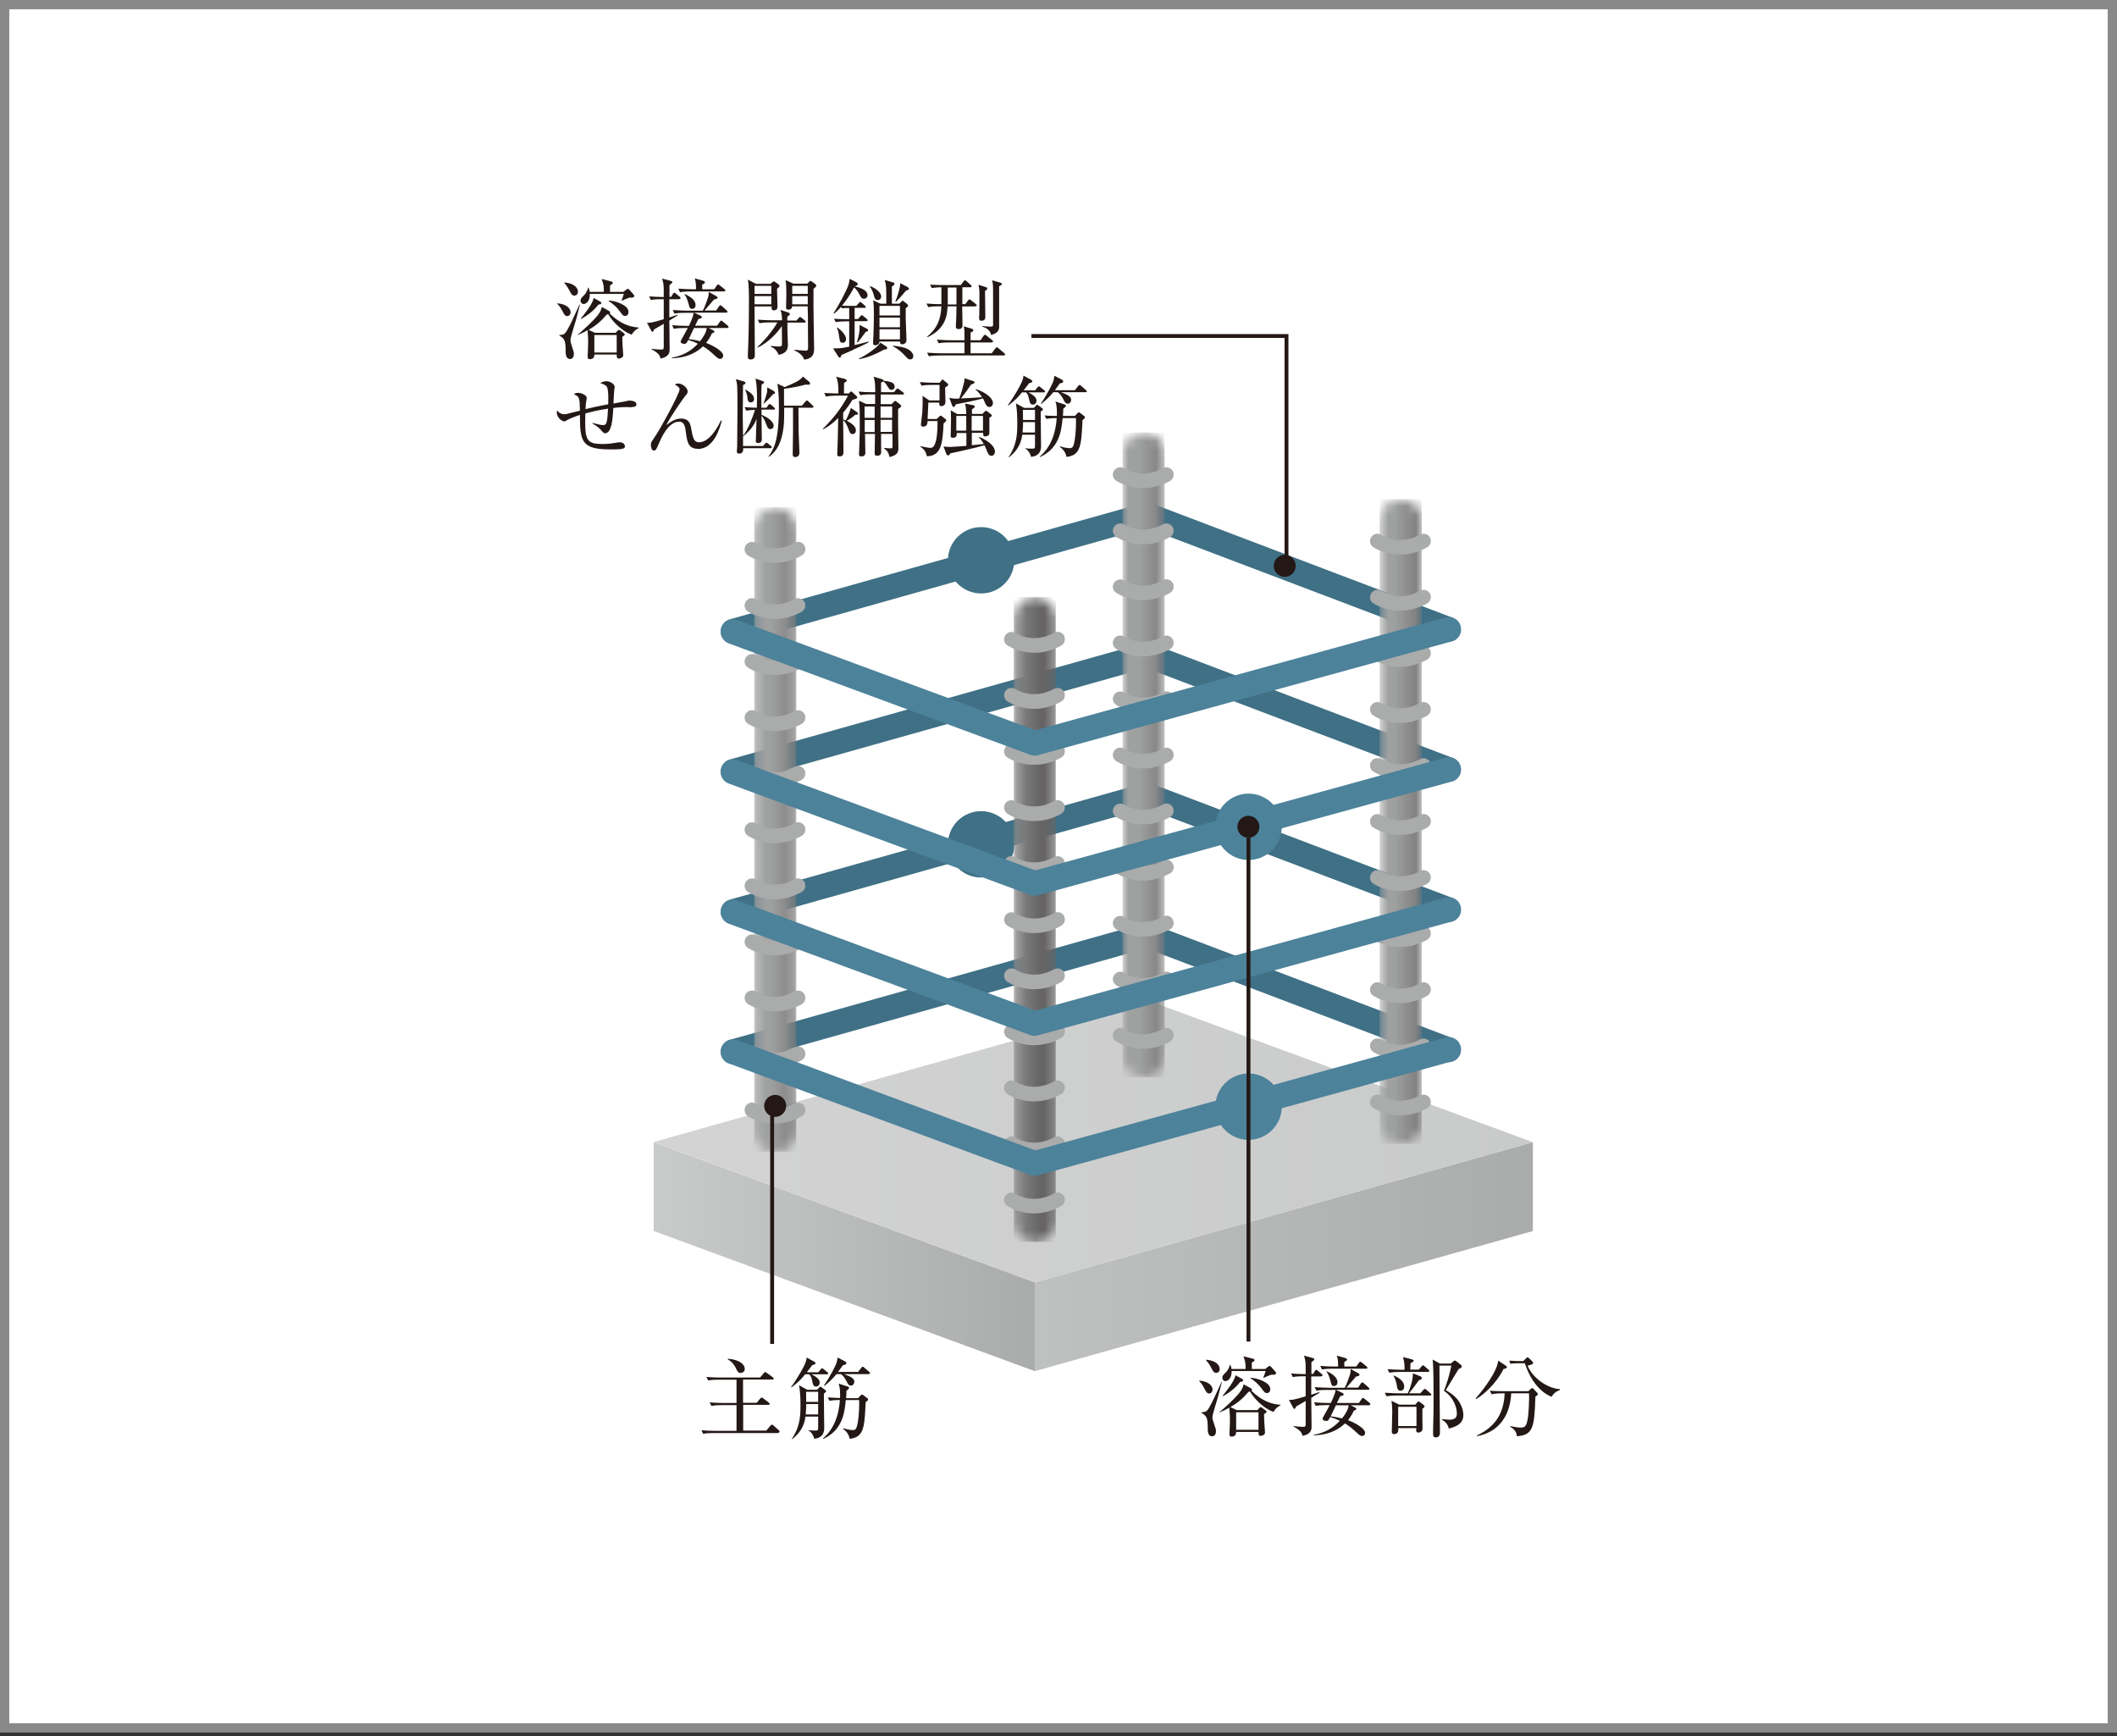 <svg width="228" height="187" viewBox="0 0 228 187" fill="none" xmlns="http://www.w3.org/2000/svg">
<rect x="0" y="0" width="228" height="187" fill="#333333" stroke="none"/>
<rect x="0.5" y="0.5" width="227" height="185.59" fill="white"/>
<rect x="0.5" y="0.5" width="227" height="185.59" stroke="#898989"/>
<g clip-path="url(#clip0_194_2465)">
<path d="M109.245 60.34C109.245 62.31 107.64 63.913 105.667 63.913C103.695 63.913 102.09 62.31 102.09 60.34C102.09 58.37 103.695 56.767 105.667 56.767C107.64 56.767 109.245 58.37 109.245 60.34Z" fill="#3F7085"/>
<path d="M109.245 90.93C109.245 92.901 107.64 94.504 105.667 94.504C103.695 94.504 102.09 92.901 102.09 90.93C102.09 88.96 103.695 87.357 105.667 87.357C107.64 87.357 109.245 88.96 109.245 90.93Z" fill="#3F7085"/>
<path d="M78.956 114.608C78.371 114.608 77.836 114.224 77.669 113.639C77.468 112.938 77.886 112.187 78.588 111.986L123.587 99.329L156.483 111.819C157.169 112.086 157.52 112.855 157.252 113.539C156.985 114.224 156.216 114.574 155.531 114.307L123.453 102.135L79.307 114.558C79.19 114.591 79.056 114.608 78.939 114.608H78.956ZM78.956 99.513C78.371 99.513 77.836 99.129 77.669 98.544C77.468 97.826 77.886 97.092 78.588 96.891L123.587 84.234L156.483 96.725C157.169 96.992 157.52 97.76 157.252 98.444C156.985 99.129 156.216 99.48 155.531 99.212L123.453 87.04L79.307 99.463C79.19 99.496 79.056 99.513 78.939 99.513H78.956ZM78.956 84.418C78.371 84.418 77.836 84.034 77.669 83.45C77.468 82.748 77.886 81.997 78.588 81.797L123.587 69.14L156.483 81.63C157.169 81.897 157.52 82.665 157.252 83.35C156.985 84.034 156.216 84.385 155.531 84.118L123.453 71.945L79.307 84.368C79.19 84.401 79.056 84.418 78.939 84.418H78.956ZM78.956 69.323C78.371 69.323 77.836 68.939 77.669 68.355C77.468 67.653 77.886 66.902 78.588 66.702L123.587 54.045L156.483 66.535C157.169 66.802 157.52 67.57 157.252 68.255C156.985 68.939 156.216 69.29 155.531 69.023L123.453 56.85L79.307 69.273C79.19 69.307 79.056 69.323 78.939 69.323H78.956Z" fill="#3F7085"/>
<path d="M111.451 147.67L70.397 132.575V123.007L111.451 138.102V147.67Z" fill="url(#paint0_linear_194_2465)"/>
<path d="M111.451 147.67L165.092 132.575V123.007L111.451 138.102V147.67Z" fill="url(#paint1_linear_194_2465)"/>
<path d="M70.397 122.99L124.038 107.895L165.092 123.007L111.451 138.102L70.397 122.99Z" fill="url(#paint2_linear_194_2465)"/>
<mask id="mask0_194_2465" style="mask-type:luminance" maskUnits="userSpaceOnUse" x="81" y="54" width="5" height="71">
<path d="M81.229 56.9V121.805C81.229 123.057 82.249 124.076 83.486 124.076C84.723 124.076 85.742 123.057 85.742 121.805V56.9C85.742 55.648 84.739 54.629 83.486 54.629C82.232 54.629 81.229 55.648 81.229 56.9Z" fill="white"/>
</mask>
<g mask="url(#mask0_194_2465)">
<path d="M85.759 54.629H81.229V124.059H85.759V54.629Z" fill="url(#paint3_linear_194_2465)"/>
</g>
<path d="M85.575 58.47C83.302 59.722 81.496 58.553 81.43 58.503C81.062 58.253 80.577 58.353 80.326 58.72C80.092 59.071 80.176 59.555 80.527 59.806C80.627 59.872 83.168 61.575 86.327 59.839C86.712 59.639 86.845 59.154 86.645 58.77C86.444 58.386 85.96 58.253 85.575 58.453" fill="#AAABAB"/>
<path d="M85.575 64.514C83.302 65.767 81.496 64.598 81.43 64.548C81.062 64.314 80.577 64.397 80.326 64.765C80.092 65.132 80.176 65.616 80.527 65.85C80.627 65.917 83.168 67.62 86.327 65.9C86.712 65.683 86.845 65.199 86.645 64.832C86.444 64.448 85.96 64.314 85.575 64.514Z" fill="#AAABAB"/>
<path d="M85.575 70.542C83.302 71.795 81.496 70.626 81.43 70.576C81.062 70.325 80.577 70.425 80.326 70.793C80.092 71.143 80.176 71.644 80.527 71.878C80.627 71.962 83.168 73.648 86.327 71.928C86.712 71.711 86.845 71.227 86.645 70.859C86.444 70.475 85.96 70.342 85.575 70.542Z" fill="#AAABAB"/>
<path d="M85.575 76.587C83.302 77.839 81.496 76.67 81.43 76.62C81.062 76.37 80.577 76.47 80.326 76.837C80.092 77.205 80.176 77.689 80.527 77.923C80.627 77.99 83.168 79.693 86.327 77.973C86.712 77.772 86.845 77.288 86.645 76.904C86.444 76.52 85.96 76.386 85.575 76.587Z" fill="#AAABAB"/>
<path d="M85.575 82.615C83.302 83.867 81.496 82.698 81.43 82.648C81.062 82.414 80.577 82.515 80.326 82.865C80.092 83.233 80.176 83.717 80.527 83.951C80.627 84.017 83.168 85.704 86.327 83.984C86.712 83.784 86.845 83.299 86.645 82.915C86.444 82.531 85.96 82.398 85.575 82.598" fill="#AAABAB"/>
<path d="M85.575 88.659C83.302 89.895 81.496 88.743 81.43 88.693C81.062 88.442 80.577 88.543 80.326 88.91C80.092 89.277 80.176 89.761 80.527 89.995C80.627 90.062 83.168 91.765 86.327 90.029C86.712 89.828 86.845 89.344 86.645 88.96C86.444 88.576 85.96 88.442 85.575 88.643" fill="#AAABAB"/>
<path d="M85.575 94.704C83.302 95.94 81.496 94.788 81.43 94.737C81.062 94.504 80.577 94.587 80.326 94.954C80.092 95.305 80.176 95.789 80.527 96.04C80.627 96.107 83.168 97.81 86.327 96.073C86.712 95.856 86.845 95.389 86.645 95.005C86.444 94.621 85.96 94.487 85.575 94.704Z" fill="#AAABAB"/>
<path d="M85.575 100.732C83.302 101.984 81.496 100.815 81.43 100.765C81.062 100.515 80.577 100.615 80.326 100.982C80.092 101.35 80.176 101.834 80.527 102.068C80.627 102.151 83.168 103.838 86.327 102.118C86.712 101.901 86.845 101.433 86.645 101.049C86.444 100.665 85.96 100.532 85.575 100.732Z" fill="#AAABAB"/>
<path d="M85.575 106.777C83.302 108.029 81.496 106.86 81.43 106.81C81.062 106.576 80.577 106.66 80.326 107.027C80.092 107.378 80.176 107.879 80.527 108.112C80.627 108.179 83.168 109.882 86.327 108.163C86.712 107.962 86.845 107.478 86.645 107.094C86.444 106.71 85.96 106.576 85.575 106.777Z" fill="#AAABAB"/>
<path d="M85.575 112.805C83.302 114.057 81.496 112.888 81.43 112.838C81.062 112.604 80.577 112.688 80.326 113.055C80.092 113.422 80.176 113.907 80.527 114.14C80.627 114.207 83.168 115.91 86.327 114.19C86.712 113.99 86.845 113.506 86.645 113.122C86.444 112.738 85.96 112.587 85.575 112.805Z" fill="#AAABAB"/>
<path d="M85.575 118.849C83.302 120.085 81.496 118.933 81.43 118.883C81.062 118.632 80.577 118.732 80.326 119.1C80.092 119.467 80.176 119.951 80.527 120.202C80.627 120.268 83.168 121.955 86.327 120.235C86.712 120.018 86.845 119.55 86.645 119.166C86.444 118.782 85.96 118.649 85.575 118.849Z" fill="#AAABAB"/>
<mask id="mask1_194_2465" style="mask-type:luminance" maskUnits="userSpaceOnUse" x="109" y="64" width="5" height="70">
<path d="M109.178 66.585V131.489C109.178 132.742 110.197 133.744 111.451 133.744C112.705 133.744 113.724 132.725 113.724 131.489V66.585C113.724 65.333 112.705 64.331 111.451 64.331C110.197 64.331 109.178 65.349 109.178 66.585Z" fill="white"/>
</mask>
<g mask="url(#mask1_194_2465)">
<path d="M113.708 64.314H109.178V133.744H113.708V64.314Z" fill="url(#paint4_linear_194_2465)"/>
</g>
<path d="M113.524 68.154C111.25 69.39 109.445 68.238 109.378 68.188C109.011 67.954 108.526 68.038 108.275 68.405C108.041 68.772 108.125 69.257 108.476 69.49C108.576 69.557 111.117 71.26 114.276 69.54C114.66 69.323 114.794 68.856 114.594 68.455C114.393 68.071 113.908 67.938 113.524 68.138" fill="#AAABAB"/>
<path d="M113.524 74.183C111.25 75.435 109.445 74.266 109.378 74.216C109.011 73.982 108.526 74.066 108.275 74.433C108.041 74.784 108.125 75.284 108.476 75.518C108.576 75.602 111.117 77.288 114.276 75.568C114.66 75.351 114.794 74.867 114.594 74.5C114.393 74.116 113.908 73.982 113.524 74.183Z" fill="#AAABAB"/>
<path d="M113.524 80.227C111.25 81.479 109.445 80.311 109.378 80.26C109.011 80.027 108.526 80.11 108.275 80.478C108.041 80.845 108.125 81.329 108.476 81.563C108.576 81.63 111.117 83.316 114.276 81.596C114.66 81.396 114.794 80.912 114.594 80.528C114.393 80.144 113.908 80.01 113.524 80.21" fill="#AAABAB"/>
<path d="M113.524 86.272C111.25 87.524 109.445 86.355 109.378 86.305C109.011 86.071 108.526 86.155 108.275 86.522C108.041 86.889 108.125 87.374 108.476 87.624C108.576 87.691 111.117 89.377 114.276 87.658C114.66 87.441 114.794 86.973 114.594 86.589C114.393 86.205 113.908 86.071 113.524 86.272Z" fill="#AAABAB"/>
<path d="M113.524 92.3C111.25 93.552 109.445 92.383 109.378 92.333C109.011 92.099 108.526 92.183 108.275 92.55C108.041 92.918 108.125 93.402 108.476 93.635C108.576 93.702 111.117 95.406 114.276 93.686C114.66 93.469 114.794 93.001 114.594 92.617C114.393 92.233 113.908 92.099 113.524 92.3Z" fill="#AAABAB"/>
<path d="M113.524 98.344C111.25 99.597 109.445 98.428 109.378 98.378C109.011 98.144 108.526 98.227 108.275 98.595C108.041 98.945 108.125 99.446 108.476 99.68C108.576 99.747 111.117 101.45 114.276 99.713C114.66 99.496 114.794 99.029 114.594 98.645C114.393 98.261 113.908 98.127 113.524 98.328" fill="#AAABAB"/>
<path d="M113.524 104.389C111.25 105.641 109.445 104.472 109.378 104.422C109.011 104.189 108.526 104.272 108.275 104.639C108.041 104.99 108.125 105.491 108.476 105.725C108.576 105.792 111.117 107.495 114.276 105.775C114.66 105.558 114.794 105.074 114.594 104.706C114.393 104.322 113.908 104.189 113.524 104.389Z" fill="#AAABAB"/>
<path d="M113.524 110.417C111.25 111.669 109.445 110.5 109.378 110.45C109.011 110.216 108.526 110.317 108.275 110.667C108.041 111.018 108.125 111.519 108.476 111.753C108.576 111.819 111.117 113.523 114.276 111.786C114.66 111.586 114.794 111.101 114.594 110.717C114.393 110.333 113.908 110.2 113.524 110.4" fill="#AAABAB"/>
<path d="M113.524 116.461C111.25 117.714 109.445 116.545 109.378 116.495C109.011 116.261 108.526 116.345 108.275 116.712C108.041 117.079 108.125 117.563 108.476 117.814C108.576 117.881 111.117 119.567 114.276 117.847C114.66 117.63 114.794 117.163 114.594 116.779C114.393 116.395 113.908 116.261 113.524 116.461Z" fill="#AAABAB"/>
<path d="M113.524 122.489C111.25 123.725 109.445 122.573 109.378 122.523C109.011 122.289 108.526 122.372 108.275 122.74C108.041 123.107 108.125 123.591 108.476 123.842C108.576 123.909 111.117 125.612 114.276 123.875C114.66 123.658 114.794 123.191 114.594 122.807C114.393 122.423 113.908 122.289 113.524 122.489Z" fill="#AAABAB"/>
<path d="M113.524 128.534C111.25 129.786 109.445 128.617 109.378 128.567C109.011 128.334 108.526 128.417 108.275 128.784C108.041 129.152 108.125 129.636 108.476 129.87C108.576 129.937 111.117 131.64 114.276 129.903C114.66 129.703 114.794 129.219 114.594 128.834C114.393 128.45 113.908 128.317 113.524 128.517" fill="#AAABAB"/>
<mask id="mask2_194_2465" style="mask-type:luminance" maskUnits="userSpaceOnUse" x="148" y="53" width="6" height="71">
<path d="M148.593 56.015V120.92C148.593 122.172 149.613 123.191 150.85 123.191C152.087 123.191 153.123 122.172 153.123 120.92V56.015C153.123 54.763 152.104 53.744 150.85 53.744C149.596 53.744 148.593 54.763 148.593 56.015Z" fill="white"/>
</mask>
<g mask="url(#mask2_194_2465)">
<path d="M153.123 53.761H148.593V123.191H153.123V53.761Z" fill="url(#paint5_linear_194_2465)"/>
</g>
<path d="M152.939 57.585C150.666 58.821 148.861 57.668 148.777 57.618C148.409 57.385 147.925 57.468 147.691 57.835C147.44 58.203 147.54 58.687 147.891 58.921C147.991 58.987 150.532 60.691 153.691 58.954C154.076 58.754 154.21 58.27 154.009 57.885C153.792 57.501 153.324 57.368 152.939 57.568" fill="#AAABAB"/>
<path d="M152.939 63.629C150.666 64.882 148.861 63.713 148.777 63.663C148.409 63.429 147.925 63.513 147.691 63.88C147.44 64.247 147.54 64.731 147.891 64.965C147.991 65.032 150.532 66.719 153.691 64.999C154.076 64.781 154.21 64.314 154.009 63.93C153.792 63.546 153.324 63.412 152.939 63.613" fill="#AAABAB"/>
<path d="M152.939 69.674C150.666 70.91 148.861 69.758 148.777 69.707C148.409 69.474 147.925 69.557 147.691 69.924C147.44 70.275 147.54 70.776 147.891 71.01C147.991 71.077 150.532 72.78 153.691 71.043C154.076 70.826 154.21 70.359 154.009 69.975C153.792 69.591 153.324 69.457 152.939 69.657" fill="#AAABAB"/>
<path d="M152.939 75.702C150.666 76.954 148.861 75.785 148.777 75.735C148.409 75.502 147.925 75.602 147.691 75.952C147.44 76.32 147.54 76.804 147.891 77.038C147.991 77.121 150.532 78.808 153.691 77.088C154.076 76.871 154.21 76.403 154.009 76.019C153.792 75.635 153.324 75.502 152.939 75.702Z" fill="#AAABAB"/>
<path d="M152.939 81.747C150.666 82.999 148.861 81.83 148.777 81.78C148.409 81.546 147.925 81.63 147.691 81.997C147.44 82.348 147.54 82.849 147.891 83.082C147.991 83.149 150.532 84.836 153.691 83.132C154.076 82.915 154.21 82.448 154.009 82.064C153.792 81.68 153.324 81.546 152.939 81.747Z" fill="#AAABAB"/>
<path d="M152.939 87.775C150.666 89.027 148.861 87.858 148.777 87.808C148.409 87.574 147.925 87.658 147.691 88.025C147.44 88.392 147.54 88.877 147.891 89.11C147.991 89.177 150.532 90.864 153.691 89.144C154.076 88.943 154.21 88.459 154.009 88.075C153.792 87.691 153.324 87.558 152.939 87.758" fill="#AAABAB"/>
<path d="M152.939 93.819C150.666 95.055 148.861 93.903 148.777 93.853C148.409 93.619 147.925 93.702 147.691 94.07C147.44 94.437 147.54 94.921 147.891 95.155C147.991 95.222 150.532 96.908 153.691 95.188C154.076 94.971 154.21 94.504 154.009 94.12C153.792 93.736 153.324 93.602 152.939 93.802" fill="#AAABAB"/>
<path d="M152.939 99.847C150.666 101.099 148.861 99.93 148.777 99.88C148.409 99.647 147.925 99.73 147.691 100.098C147.44 100.465 147.54 100.949 147.891 101.183C147.991 101.25 150.532 102.953 153.691 101.216C154.076 100.999 154.21 100.532 154.009 100.148C153.792 99.764 153.324 99.63 152.939 99.83" fill="#AAABAB"/>
<path d="M152.939 105.892C150.666 107.144 148.861 105.975 148.777 105.925C148.409 105.675 147.925 105.775 147.691 106.142C147.44 106.493 147.54 106.994 147.891 107.228C147.991 107.294 150.532 108.981 153.691 107.261C154.076 107.044 154.21 106.576 154.009 106.192C153.792 105.808 153.324 105.675 152.939 105.875" fill="#AAABAB"/>
<path d="M152.939 111.936C150.666 113.189 148.861 112.02 148.777 111.97C148.409 111.736 147.925 111.819 147.691 112.187C147.44 112.537 147.54 113.038 147.891 113.272C147.991 113.356 150.532 115.042 153.691 113.322C154.076 113.105 154.21 112.638 154.009 112.254C153.792 111.869 153.324 111.736 152.939 111.936Z" fill="#AAABAB"/>
<path d="M152.939 117.964C150.666 119.217 148.861 118.048 148.777 118.014C148.409 117.78 147.925 117.881 147.691 118.231C147.44 118.599 147.54 119.083 147.891 119.317C147.991 119.383 150.532 121.07 153.691 119.367C154.076 119.166 154.21 118.665 154.009 118.298C153.792 117.914 153.324 117.78 152.939 117.981" fill="#AAABAB"/>
<mask id="mask3_194_2465" style="mask-type:luminance" maskUnits="userSpaceOnUse" x="120" y="46" width="6" height="71">
<path d="M120.896 48.852V113.756C120.896 115.009 121.915 116.011 123.169 116.011C124.423 116.011 125.442 114.992 125.442 113.756V48.852C125.442 47.599 124.423 46.581 123.169 46.581C121.915 46.581 120.896 47.583 120.896 48.852Z" fill="white"/>
</mask>
<g mask="url(#mask3_194_2465)">
<path d="M125.425 46.581H120.896V116.011H125.425V46.581Z" fill="url(#paint6_linear_194_2465)"/>
</g>
<path d="M125.242 50.422C122.968 51.674 121.163 50.505 121.096 50.455C120.728 50.221 120.244 50.305 119.993 50.672C119.742 51.039 119.842 51.523 120.193 51.757C120.294 51.824 122.834 53.527 125.994 51.807C126.378 51.59 126.512 51.123 126.311 50.739C126.111 50.355 125.626 50.221 125.242 50.422Z" fill="#AAABAB"/>
<path d="M125.242 56.466C122.968 57.702 121.163 56.55 121.096 56.499C120.728 56.266 120.244 56.349 119.993 56.717C119.742 57.067 119.842 57.568 120.193 57.819C120.294 57.885 122.834 59.572 125.994 57.852C126.378 57.652 126.512 57.167 126.311 56.783C126.111 56.399 125.626 56.266 125.242 56.466Z" fill="#AAABAB"/>
<path d="M125.242 62.494C122.968 63.746 121.163 62.578 121.096 62.527C120.728 62.294 120.244 62.394 119.993 62.745C119.742 63.112 119.842 63.596 120.193 63.83C120.294 63.897 122.834 65.6 125.994 63.863C126.378 63.646 126.512 63.179 126.311 62.795C126.111 62.41 125.626 62.277 125.242 62.477" fill="#AAABAB"/>
<path d="M125.242 68.539C122.968 69.774 121.163 68.622 121.096 68.572C120.728 68.338 120.244 68.422 119.993 68.789C119.742 69.156 119.842 69.641 120.193 69.874C120.294 69.941 122.834 71.644 125.994 69.925C126.378 69.707 126.512 69.24 126.311 68.856C126.111 68.472 125.626 68.338 125.242 68.539Z" fill="#AAABAB"/>
<path d="M125.242 74.567C122.968 75.802 121.163 74.65 121.096 74.6C120.728 74.366 120.244 74.45 119.993 74.817C119.742 75.168 119.842 75.669 120.193 75.902C120.294 75.969 122.834 77.672 125.994 75.936C126.378 75.719 126.512 75.251 126.311 74.867C126.111 74.483 125.626 74.35 125.242 74.55" fill="#AAABAB"/>
<path d="M125.242 80.611C122.968 81.864 121.163 80.695 121.096 80.645C120.728 80.411 120.244 80.494 119.993 80.862C119.742 81.212 119.842 81.713 120.193 81.947C120.294 82.014 122.834 83.717 125.994 81.997C126.378 81.78 126.512 81.296 126.311 80.928C126.111 80.544 125.626 80.411 125.242 80.611Z" fill="#AAABAB"/>
<path d="M125.242 86.639C122.968 87.891 121.163 86.722 121.096 86.672C120.728 86.439 120.244 86.539 119.993 86.889C119.742 87.257 119.842 87.741 120.193 87.975C120.294 88.042 122.834 89.745 125.994 88.008C126.378 87.808 126.512 87.324 126.311 86.94C126.111 86.556 125.626 86.422 125.242 86.622" fill="#AAABAB"/>
<path d="M125.242 92.684C122.968 93.919 121.163 92.767 121.096 92.717C120.728 92.483 120.244 92.584 119.993 92.934C119.742 93.285 119.842 93.786 120.193 94.036C120.294 94.103 122.834 95.79 125.994 94.07C126.378 93.869 126.512 93.385 126.311 93.001C126.111 92.617 125.626 92.483 125.242 92.684Z" fill="#AAABAB"/>
<path d="M125.242 98.728C122.968 99.981 121.163 98.812 121.096 98.762C120.728 98.528 120.244 98.612 119.993 98.979C119.742 99.346 119.842 99.83 120.193 100.064C120.294 100.131 122.834 101.817 125.994 100.098C126.378 99.897 126.512 99.413 126.311 99.029C126.111 98.645 125.626 98.495 125.242 98.712" fill="#AAABAB"/>
<path d="M125.242 104.756C122.968 106.009 121.163 104.84 121.096 104.79C120.728 104.539 120.244 104.639 119.993 105.007C119.742 105.357 119.842 105.858 120.193 106.092C120.294 106.159 122.834 107.862 125.994 106.126C126.378 105.908 126.512 105.441 126.311 105.057C126.111 104.673 125.626 104.523 125.242 104.74" fill="#AAABAB"/>
<path d="M125.242 110.801C122.968 112.053 121.163 110.884 121.096 110.834C120.728 110.601 120.244 110.684 119.993 111.051C119.742 111.419 119.842 111.903 120.193 112.153C120.294 112.22 122.834 113.907 125.994 112.187C126.378 111.97 126.512 111.485 126.311 111.118C126.111 110.734 125.626 110.601 125.242 110.801Z" fill="#AAABAB"/>
<path d="M111.451 111.569C111.3 111.569 111.133 111.536 110.983 111.485L78.488 99.48C77.802 99.229 77.434 98.461 77.702 97.76C77.953 97.075 78.722 96.708 79.424 96.975L111.501 108.83L155.664 96.674C156.383 96.474 157.118 96.891 157.302 97.609C157.503 98.328 157.085 99.062 156.366 99.246L111.785 111.502C111.668 111.536 111.551 111.552 111.434 111.552L111.451 111.569ZM111.451 96.474C111.3 96.474 111.133 96.441 110.983 96.391L78.488 84.385C77.802 84.134 77.434 83.366 77.702 82.665C77.953 81.964 78.722 81.613 79.424 81.88L111.501 93.736L155.664 81.596C156.383 81.396 157.118 81.813 157.302 82.531C157.503 83.249 157.085 83.984 156.366 84.168L111.785 96.424C111.668 96.457 111.551 96.474 111.434 96.474H111.451ZM111.451 81.379C111.3 81.379 111.133 81.346 110.983 81.296L78.488 69.29C77.802 69.04 77.434 68.271 77.702 67.57C77.953 66.869 78.722 66.518 79.424 66.785L111.501 78.641L155.664 66.501C156.383 66.301 157.118 66.719 157.302 67.437C157.503 68.155 157.085 68.889 156.366 69.073L111.785 81.329C111.668 81.363 111.551 81.379 111.434 81.379H111.451Z" fill="#4C829A"/>
<path d="M138.045 89.044C138.045 91.014 136.441 92.617 134.468 92.617C132.496 92.617 130.891 91.014 130.891 89.044C130.891 87.073 132.496 85.47 134.468 85.47C136.441 85.47 138.045 87.073 138.045 89.044Z" fill="#4C829A"/>
<path d="M111.451 126.63C111.3 126.63 111.133 126.597 110.983 126.547L78.488 114.525C77.802 114.274 77.434 113.506 77.702 112.805C77.953 112.103 78.722 111.753 79.424 112.02L111.501 123.892L155.664 111.736C156.383 111.536 157.118 111.953 157.302 112.671C157.503 113.389 157.085 114.124 156.366 114.307L111.785 126.58C111.668 126.614 111.551 126.63 111.434 126.63H111.451Z" fill="#4C829A"/>
<path d="M83.369 144.731H82.951V119.083H83.369V144.731ZM138.764 60.941H138.346V36.395H111.083V35.978H138.764V60.941Z" fill="#231815"/>
<path d="M135.639 89.043C135.639 89.695 135.104 90.229 134.452 90.229C133.8 90.229 133.265 89.695 133.265 89.043C133.265 88.392 133.8 87.858 134.452 87.858C135.104 87.858 135.639 88.392 135.639 89.043Z" fill="#231815"/>
<path d="M84.672 119.1C84.672 119.751 84.138 120.285 83.486 120.285C82.834 120.285 82.299 119.751 82.299 119.1C82.299 118.448 82.834 117.914 83.486 117.914C84.138 117.914 84.672 118.448 84.672 119.1Z" fill="#231815"/>
<path d="M60.034 32.672C60.937 32.722 61.455 33.189 61.455 33.623C61.455 33.891 61.271 34.041 61.087 34.041C60.853 34.041 60.769 33.874 60.569 33.49C60.335 33.039 60.134 32.839 60.017 32.722V32.672H60.034ZM62.458 32.839C62.391 33.106 62.073 34.308 62.023 34.492C61.923 34.826 61.438 36.345 61.438 36.612C61.438 36.796 61.471 36.88 61.572 37.23C61.806 37.915 61.806 37.948 61.806 38.132C61.806 38.483 61.622 38.666 61.388 38.666C60.92 38.666 60.92 38.032 60.92 37.848C60.92 36.746 60.853 36.495 60.234 36.128V36.078C60.819 36.045 60.853 36.028 61.388 34.993C61.572 34.659 62.257 33.123 62.407 32.805H62.458V32.839ZM60.769 30.417C61.655 30.484 62.24 30.885 62.24 31.419C62.24 31.72 62.023 31.837 61.856 31.837C61.622 31.837 61.522 31.67 61.321 31.269C61.053 30.785 60.903 30.618 60.769 30.468V30.417ZM66.285 35.861L66.503 35.627C66.503 35.627 66.603 35.527 66.653 35.527C66.687 35.527 66.737 35.527 66.82 35.594L67.188 35.878C67.188 35.878 67.288 35.961 67.288 36.028C67.288 36.095 67.188 36.178 67.021 36.278C67.021 36.445 67.038 37.163 67.054 37.264C67.071 37.597 67.121 38.199 67.121 38.249C67.121 38.583 66.67 38.616 66.653 38.616C66.419 38.616 66.419 38.449 66.419 38.182H64.012C64.012 38.382 63.962 38.683 63.527 38.683C63.377 38.683 63.293 38.633 63.293 38.449C63.293 38.416 63.293 38.332 63.293 38.282C63.327 37.798 63.343 36.946 63.343 36.846C63.343 36.445 63.343 36.345 63.277 35.56C62.825 35.828 62.491 35.961 62.207 36.078V36.045C62.541 35.794 63.728 34.742 64.347 33.991C64.681 33.573 64.748 33.34 64.814 33.056L65.6 33.49C65.6 33.49 65.717 33.59 65.717 33.657C65.717 33.724 65.684 33.74 65.667 33.774C66.837 34.892 67.79 35.193 68.793 35.276V35.327C68.308 35.577 68.124 35.878 68.041 36.045C67.105 35.711 66.102 34.826 65.5 33.84C65.45 33.84 65.4 33.857 65.349 33.874C64.698 34.625 64.229 35.026 63.394 35.527L64.079 35.844H66.285V35.861ZM65.032 31.419C65.032 30.751 64.998 30.618 64.798 30.05L65.784 30.3C65.868 30.317 66.001 30.351 66.001 30.468C66.001 30.534 65.918 30.601 65.7 30.751V31.436H67.138L67.439 31.202C67.539 31.119 67.573 31.102 67.623 31.102C67.673 31.102 67.723 31.135 67.79 31.219L68.241 31.72C68.241 31.72 68.308 31.82 68.308 31.887C68.308 32.037 68.124 32.054 68.024 32.054C67.907 32.054 67.857 32.054 67.773 32.054C67.506 32.154 67.038 32.354 66.971 32.388L66.937 32.354C66.987 32.254 67.121 31.887 67.188 31.653H63.527C63.544 32.505 63.076 32.738 62.859 32.738C62.575 32.738 62.524 32.455 62.524 32.371C62.524 32.187 62.591 32.104 62.926 31.77C62.976 31.72 63.227 31.453 63.343 30.968H63.377C63.427 31.085 63.477 31.169 63.511 31.436H65.015L65.032 31.419ZM64.647 32.471C64.647 32.471 64.764 32.555 64.764 32.638C64.764 32.755 64.614 32.788 64.447 32.805C63.995 33.423 63.243 34.007 62.591 34.341L62.558 34.291C62.876 33.924 63.912 32.621 63.929 32.087L64.631 32.471H64.647ZM64.012 36.078V37.965H66.419V36.078H64.012ZM65.567 32.371C66.168 32.371 67.69 32.822 67.69 33.59C67.69 33.824 67.573 34.024 67.322 34.024C67.105 34.024 67.071 33.957 66.67 33.423C66.469 33.139 65.934 32.621 65.567 32.455V32.404V32.371Z" fill="#231815"/>
<path d="M73.156 32.221H72.086V34.191C72.219 34.141 72.821 33.941 72.938 33.907L72.988 33.974C72.855 34.057 72.203 34.442 72.086 34.525C72.086 35.26 72.119 36.93 72.119 37.581C72.119 37.898 72.119 38.416 71.15 38.616C71.033 38.249 70.983 38.065 70.147 37.597V37.564C70.481 37.597 70.916 37.648 71.15 37.648C71.484 37.648 71.484 37.614 71.484 37.23V34.876C71.317 34.976 70.598 35.393 70.448 35.477C70.397 35.644 70.347 35.727 70.281 35.727C70.214 35.727 70.18 35.694 70.147 35.627L69.679 34.759C69.946 34.776 70.147 34.792 71.484 34.375V32.221H71.217C70.983 32.221 70.514 32.221 70.097 32.304L69.913 31.92C70.431 31.954 70.949 31.987 71.484 31.987V31.135C71.484 30.551 71.384 30.25 71.3 30L72.303 30.267C72.303 30.267 72.42 30.334 72.42 30.384C72.42 30.451 72.32 30.551 72.103 30.701V31.97H72.286L72.487 31.636C72.487 31.636 72.57 31.52 72.621 31.52C72.671 31.52 72.738 31.57 72.788 31.62L73.206 31.954C73.206 31.954 73.306 32.054 73.306 32.104C73.306 32.171 73.222 32.204 73.156 32.204V32.221ZM78.337 35.327H76.315L76.8 35.56C76.8 35.56 76.95 35.644 76.95 35.711C76.95 35.794 76.85 35.844 76.666 35.911C76.549 36.178 76.398 36.479 76.047 36.93C77.084 37.33 77.886 37.898 77.886 38.282C77.886 38.549 77.702 38.65 77.552 38.65C77.451 38.65 77.368 38.633 77.1 38.399C76.465 37.815 76.215 37.597 75.713 37.297C75.295 37.698 74.342 38.516 72.37 38.583V38.516C73.49 38.316 74.392 37.848 75.162 37.013C74.827 36.846 74.476 36.712 74.125 36.612C73.941 36.946 73.908 37.03 73.707 37.03C73.573 37.03 73.306 36.98 73.306 36.796C73.306 36.729 73.323 36.679 73.39 36.579C73.707 36.028 73.941 35.56 74.075 35.327H73.691C73.44 35.327 72.988 35.327 72.57 35.41L72.387 35.026C72.871 35.059 73.356 35.093 73.841 35.093H74.192C74.292 34.892 74.643 34.174 74.71 33.69H73.757C73.507 33.69 73.055 33.69 72.637 33.774L72.454 33.39C73.206 33.44 73.741 33.456 73.908 33.456H75.696C75.914 33.056 76.215 32.187 76.281 31.954C76.315 31.803 76.332 31.603 76.332 31.436L77.167 31.904C77.167 31.904 77.284 31.987 77.284 32.037C77.284 32.121 77.234 32.204 76.9 32.254C76.398 32.839 75.93 33.39 75.88 33.44H77.134L77.435 32.989C77.435 32.989 77.535 32.872 77.569 32.872C77.602 32.872 77.669 32.905 77.752 32.972L78.254 33.423C78.254 33.423 78.354 33.523 78.354 33.573C78.354 33.64 78.271 33.673 78.22 33.673H74.76L75.479 34.008C75.479 34.008 75.596 34.091 75.596 34.141C75.596 34.241 75.496 34.308 75.228 34.341C75.128 34.525 75.111 34.575 74.861 35.076H77.234L77.535 34.642C77.535 34.642 77.619 34.525 77.669 34.525C77.719 34.525 77.769 34.559 77.836 34.625L78.371 35.059C78.371 35.059 78.471 35.16 78.471 35.21C78.471 35.276 78.404 35.31 78.337 35.31V35.327ZM77.953 31.386H74.359C74.192 31.386 73.691 31.386 73.239 31.469L73.055 31.085C73.64 31.135 74.225 31.152 74.51 31.152H74.961C74.961 30.551 74.927 30.284 74.827 29.983L75.78 30.25C75.78 30.25 75.93 30.334 75.93 30.401C75.93 30.484 75.797 30.584 75.629 30.651V31.152H76.917L77.201 30.751C77.251 30.668 77.301 30.634 77.335 30.634C77.385 30.634 77.451 30.668 77.518 30.735L78.02 31.135C78.02 31.135 78.12 31.236 78.12 31.286C78.12 31.336 78.07 31.386 77.986 31.386H77.953ZM74.56 33.256C74.292 33.256 74.259 33.139 74.175 32.772C73.991 32.087 73.841 31.87 73.707 31.686V31.653C73.958 31.753 74.911 32.171 74.911 32.855C74.911 33.106 74.777 33.256 74.576 33.256H74.56ZM74.744 35.327C74.543 35.744 74.275 36.328 74.175 36.512C74.81 36.596 75.128 36.679 75.395 36.746C75.696 36.379 76.081 35.794 76.114 35.327H74.76H74.744Z" fill="#231815"/>
<path d="M81.263 33.005C81.263 33.64 81.296 37.38 81.296 38.215C81.296 38.399 81.296 38.716 80.828 38.716C80.611 38.716 80.544 38.616 80.544 38.382C80.544 38.349 80.544 38.199 80.544 38.148C80.611 36.896 80.661 34.625 80.661 32.471C80.661 31.837 80.661 30.668 80.544 30.117L81.413 30.568H82.968L83.202 30.384C83.202 30.384 83.302 30.3 83.369 30.3C83.402 30.3 83.453 30.334 83.503 30.384L83.854 30.634C83.854 30.634 83.954 30.735 83.954 30.801C83.954 30.885 83.921 30.902 83.686 31.102C83.686 31.403 83.737 32.705 83.737 32.972C83.737 33.139 83.737 33.423 83.319 33.423C83.085 33.423 83.085 33.172 83.101 33.005H81.296H81.263ZM83.068 31.653V30.785H81.263V31.653H83.068ZM83.068 32.772V31.887H81.263V32.772H83.068ZM84.221 34.508C84.221 34.007 84.188 33.757 84.054 33.373L84.94 33.673C84.94 33.673 85.074 33.74 85.074 33.824C85.074 33.891 84.99 33.974 84.79 34.124V34.525H85.776L86.01 34.258C86.01 34.258 86.11 34.141 86.16 34.141C86.211 34.141 86.261 34.174 86.344 34.241L86.679 34.508C86.679 34.508 86.779 34.592 86.779 34.642C86.779 34.725 86.712 34.742 86.662 34.742H84.806C84.806 34.859 84.806 35.493 84.806 35.644C84.806 35.878 84.857 36.996 84.857 37.113C84.857 37.648 84.673 38.065 83.854 38.215C83.787 38.048 83.57 37.531 83.035 37.347V37.247C83.269 37.28 83.486 37.314 83.77 37.314C84.154 37.314 84.221 37.314 84.221 36.963C84.221 36.696 84.205 35.393 84.205 35.109C83.787 35.761 82.75 36.913 81.597 37.431L81.564 37.38C82.516 36.512 83.352 35.393 83.72 34.725H82.918C82.684 34.725 82.216 34.725 81.798 34.809L81.614 34.425C82.065 34.458 82.617 34.492 83.068 34.492H84.188L84.221 34.508ZM86.929 30.551L87.13 30.367C87.13 30.367 87.23 30.25 87.297 30.25C87.331 30.25 87.397 30.284 87.431 30.317L87.815 30.601C87.815 30.601 87.916 30.701 87.916 30.751C87.916 30.868 87.815 30.935 87.615 31.102C87.598 32.121 87.615 33.573 87.631 34.625C87.631 35.093 87.681 37.163 87.681 37.564C87.681 38.148 87.498 38.633 86.612 38.733C86.445 38.182 85.826 37.848 85.575 37.748V37.664C85.876 37.698 86.528 37.764 86.796 37.764C86.929 37.764 87.03 37.731 87.03 37.447C87.03 37.314 87.013 35.527 87.013 35.243C87.013 35.043 87.013 34.124 87.013 33.941C87.013 33.807 86.996 33.189 86.98 32.989H85.308C85.325 33.256 85.074 33.356 84.907 33.356C84.74 33.356 84.656 33.256 84.656 33.139C84.656 32.922 84.689 31.937 84.689 31.736C84.689 30.852 84.656 30.384 84.606 30.167L85.458 30.551H86.929ZM85.325 30.785V31.653H86.996V30.785H85.325ZM85.325 31.887V32.772H86.996V31.887H85.325Z" fill="#231815"/>
<path d="M91.894 37.681C91.125 38.015 90.907 38.115 90.623 38.232C90.573 38.416 90.54 38.516 90.439 38.516C90.356 38.516 90.323 38.449 90.272 38.382L89.721 37.514C90.54 37.514 90.64 37.514 91.459 37.33V34.608H91.125C90.891 34.608 90.423 34.608 90.005 34.692L89.821 34.325C90.423 34.375 90.991 34.375 91.275 34.375H91.459V33.172H91.125C90.991 33.172 90.79 33.172 90.657 33.206L90.59 33.039C90.222 33.456 90.038 33.607 89.838 33.774L89.771 33.724C90.323 32.922 91.192 31.252 91.376 30.684C91.442 30.484 91.476 30.334 91.509 30.033L92.261 30.417C92.261 30.417 92.379 30.484 92.379 30.584C92.379 30.701 92.312 30.735 92.061 30.835C92.629 30.985 93.432 31.236 93.432 31.787C93.432 32.02 93.281 32.171 93.047 32.171C92.796 32.171 92.73 32.037 92.529 31.653C92.345 31.286 92.178 31.119 91.977 30.952C91.526 31.853 90.958 32.588 90.674 32.922C90.874 32.922 91.141 32.939 91.225 32.939H92.228L92.496 32.638C92.579 32.538 92.596 32.521 92.646 32.521C92.696 32.521 92.78 32.605 92.813 32.621L93.147 32.922C93.231 33.005 93.248 33.039 93.248 33.056C93.248 33.139 93.181 33.156 93.114 33.156H92.044V34.358H92.412L92.663 34.057C92.663 34.057 92.763 33.941 92.796 33.941C92.847 33.941 92.947 34.007 92.98 34.041L93.348 34.341C93.348 34.341 93.448 34.442 93.448 34.492C93.448 34.575 93.365 34.592 93.298 34.592H92.044V37.163C92.278 37.113 93.348 36.846 93.549 36.779V36.863C93.03 37.163 92.228 37.514 91.877 37.664L91.894 37.681ZM90.774 36.913C90.473 36.913 90.456 36.763 90.389 36.345C90.289 35.694 90.289 35.61 90.122 35.327L90.172 35.276C90.724 35.61 91.125 36.195 91.125 36.512C91.125 36.696 91.008 36.913 90.757 36.913H90.774ZM93.248 35.727C93.114 35.911 92.512 36.729 92.379 36.879L92.295 36.829C92.546 36.061 92.579 35.51 92.579 35.31C92.579 35.176 92.579 35.076 92.562 34.993L93.365 35.393C93.365 35.393 93.498 35.477 93.498 35.56C93.498 35.66 93.448 35.677 93.248 35.744V35.727ZM95.454 37.631C95.454 37.631 95.254 37.648 95.22 37.648C94.368 38.115 93.482 38.516 92.512 38.683V38.616C93.465 38.182 94.434 37.38 94.585 37.197C94.668 37.096 94.702 37.063 94.802 36.896L95.504 37.347C95.504 37.347 95.555 37.414 95.555 37.464C95.555 37.547 95.521 37.581 95.438 37.597L95.454 37.631ZM94.552 32.321C94.284 32.321 94.184 32.121 94.117 31.82C94.05 31.57 93.933 31.186 93.682 30.868L93.716 30.818C94.384 31.052 94.903 31.553 94.903 31.92C94.903 32.054 94.819 32.321 94.535 32.321H94.552ZM97.544 33.206V34.208C97.544 34.592 97.627 36.295 97.627 36.629C97.627 36.879 97.427 37.08 97.176 37.08C96.992 37.08 96.925 36.98 96.925 36.779H94.719C94.702 37.113 94.418 37.18 94.284 37.18C94.067 37.18 94.033 37.096 94.033 36.963C94.033 36.729 94.05 36.345 94.067 36.095C94.1 35.493 94.117 34.608 94.117 33.774C94.117 32.822 94.067 32.538 94.033 32.338L94.819 32.705H95.454C95.454 30.935 95.454 30.718 95.287 30.15L96.123 30.401C96.257 30.434 96.34 30.468 96.34 30.568C96.34 30.618 96.34 30.668 96.056 30.868V32.705H96.858L97.059 32.505C97.059 32.505 97.159 32.388 97.209 32.388C97.26 32.388 97.326 32.438 97.36 32.471L97.694 32.738C97.694 32.738 97.794 32.822 97.794 32.905C97.794 32.989 97.778 33.005 97.527 33.223L97.544 33.206ZM96.925 32.939H94.719V33.974H96.925V32.939ZM96.925 34.208H94.719V35.243H96.925V34.208ZM96.925 35.46H94.719V36.545H96.925V35.46ZM98.012 38.7C97.828 38.7 97.811 38.666 97.443 38.282C97.276 38.115 96.842 37.631 96.173 37.297L96.206 37.23C96.474 37.264 97.443 37.347 97.911 37.681C98.112 37.815 98.363 38.065 98.363 38.349C98.363 38.599 98.179 38.716 98.028 38.716L98.012 38.7ZM97.577 31.302C97.51 31.386 96.942 32.071 96.491 32.505L96.424 32.471C96.608 32.071 96.959 31.002 96.959 30.501L97.761 30.918C97.761 30.918 97.895 31.018 97.895 31.102C97.895 31.219 97.778 31.236 97.577 31.302Z" fill="#231815"/>
<path d="M105.016 33.005H103.628C103.628 33.323 103.662 34.759 103.662 35.059C103.662 35.327 103.478 35.443 103.261 35.443C103.01 35.443 102.943 35.343 102.943 35.126C102.943 34.993 102.993 34.291 102.993 34.124C103.01 33.573 103.01 33.256 103.01 32.989H102.057C102.007 33.857 101.923 35.36 99.901 36.312L99.851 36.262C100.887 35.393 101.322 34.475 101.388 32.989H101.088C100.853 32.989 100.402 32.989 99.968 33.072L99.784 32.688C100.302 32.738 100.82 32.755 101.388 32.755C101.388 32.354 101.388 32.054 101.388 30.935C101.071 30.935 100.67 30.968 100.352 31.018L100.168 30.651C100.82 30.701 101.489 30.701 101.622 30.701H103.478L103.779 30.3C103.779 30.3 103.879 30.184 103.929 30.184C103.979 30.184 104.029 30.217 104.096 30.284L104.548 30.684C104.548 30.684 104.648 30.785 104.648 30.835C104.648 30.918 104.581 30.935 104.514 30.935H103.645V32.755H103.963L104.263 32.354C104.263 32.354 104.364 32.237 104.414 32.237C104.464 32.237 104.514 32.271 104.581 32.338L105.099 32.738C105.099 32.738 105.2 32.822 105.2 32.872C105.2 32.939 105.149 32.972 105.049 32.972L105.016 33.005ZM108.108 38.282H101.138C101.054 38.282 100.469 38.282 100.034 38.365L99.851 37.981C100.486 38.032 101.138 38.048 101.305 38.048H103.879V36.879H102.207C102.107 36.879 101.539 36.879 101.088 36.963L100.904 36.579C101.539 36.629 102.207 36.646 102.358 36.646H103.879C103.879 35.66 103.879 35.56 103.795 35.143L104.631 35.393C104.782 35.443 104.832 35.493 104.832 35.577C104.832 35.66 104.782 35.711 104.531 35.811V36.646H105.601L105.935 36.161C105.935 36.161 106.035 36.044 106.069 36.044C106.102 36.044 106.169 36.078 106.253 36.145L106.854 36.629C106.854 36.629 106.955 36.729 106.955 36.779C106.955 36.829 106.888 36.879 106.804 36.879H104.531V38.048H106.804L107.205 37.514C107.205 37.514 107.306 37.397 107.356 37.397C107.406 37.397 107.456 37.431 107.523 37.497L108.158 38.032C108.158 38.032 108.259 38.148 108.259 38.182C108.259 38.232 108.175 38.282 108.125 38.282H108.108ZM103.01 30.968H102.074C102.074 31.67 102.074 32.12 102.074 32.788H103.01V30.952V30.968ZM106.086 31.352C106.086 31.787 106.119 33.69 106.119 34.074C106.119 34.258 106.119 34.542 105.701 34.542C105.467 34.542 105.45 34.391 105.45 34.241C105.45 34.191 105.45 33.991 105.467 33.941C105.484 33.54 105.484 32.237 105.484 31.753C105.484 31.269 105.484 31.202 105.383 30.668L106.169 30.918C106.269 30.952 106.336 30.985 106.336 31.052C106.336 31.119 106.303 31.202 106.086 31.336V31.352ZM107.607 30.835C107.607 31.236 107.607 35.193 107.607 35.276C107.573 35.694 107.306 35.928 106.737 36.078C106.671 35.66 106.37 35.36 105.801 35.176V35.109C106.035 35.143 106.32 35.176 106.704 35.176C106.838 35.176 106.938 35.16 106.955 35.009C106.955 34.943 106.955 32.989 106.955 32.822C106.955 30.952 106.955 30.918 106.938 30.701C106.921 30.501 106.888 30.334 106.854 30.184L107.757 30.451C107.857 30.484 107.908 30.518 107.908 30.584C107.908 30.651 107.774 30.751 107.59 30.835H107.607Z" fill="#231815"/>
<path d="M68.074 43.859C67.974 43.859 67.572 43.843 67.489 43.843C66.87 43.843 66.319 43.893 66.051 43.943C65.984 45.228 65.867 46.664 65.149 46.664C65.059 46.664 64.931 46.564 64.764 46.364C64.614 46.18 64.447 45.996 63.795 45.596V45.546C64.681 45.763 64.764 45.779 64.948 45.779C65.132 45.779 65.266 45.746 65.349 45.395C65.433 45.095 65.466 44.343 65.483 44.01C64.564 44.143 63.778 44.327 63.042 44.527C63.042 44.928 63.026 45.279 63.026 45.429C63.026 47.416 63.276 47.817 64.848 47.817C65.483 47.817 65.817 47.767 66.519 47.65C66.586 47.65 66.653 47.633 66.753 47.633C67.171 47.633 67.305 47.917 67.305 48.067C67.305 48.151 67.288 48.234 67.171 48.284C67.021 48.351 66.921 48.401 65.784 48.401C62.658 48.401 62.457 47.599 62.457 44.677C62.006 44.844 61.455 45.028 61.103 45.228C60.986 45.312 60.886 45.379 60.752 45.379C60.502 45.379 59.967 44.945 59.967 44.444C59.967 44.394 59.967 44.343 60 44.21C60.184 44.427 60.435 44.611 60.752 44.611C60.936 44.611 60.986 44.611 62.457 44.227C62.424 42.807 62.424 42.74 61.806 42.457C61.906 42.39 61.989 42.306 62.257 42.306C62.641 42.306 63.193 42.574 63.193 42.841C63.193 42.907 63.176 43.008 63.16 43.091C63.109 43.358 63.076 43.559 63.059 44.06C64.363 43.742 65.182 43.609 65.5 43.542C65.516 43.124 65.55 42.022 65.366 41.672C65.266 41.488 64.915 41.321 64.647 41.271C64.731 41.221 64.948 41.054 65.316 41.054C65.684 41.054 66.202 41.355 66.202 41.672C66.202 41.705 66.152 41.989 66.152 42.039C66.118 42.256 66.085 43.258 66.068 43.458C66.252 43.425 67.205 43.258 67.255 43.241C67.489 43.191 67.623 43.141 67.806 43.141C67.823 43.141 68.542 43.141 68.542 43.542C68.542 43.826 68.275 43.826 68.057 43.826L68.074 43.859Z" fill="#231815"/>
<path d="M75.162 48.334C74.092 48.334 74.008 47.533 73.874 46.598C73.808 46.03 73.724 45.412 73.156 45.412C71.969 45.412 71.233 47.132 70.966 47.75C70.665 48.451 70.632 48.518 70.414 48.518C70.163 48.518 70.097 48.117 70.097 47.9C70.097 47.783 70.097 47.65 70.414 47.215C71.016 46.397 73.189 42.39 73.189 41.956C73.189 41.739 73.055 41.638 72.671 41.405C72.754 41.371 72.855 41.304 73.039 41.304C73.523 41.304 74.058 41.772 74.058 42.156C74.058 42.34 74.025 42.373 73.724 42.74C73.507 43.024 72.119 44.995 71.768 45.779C72.37 45.312 72.805 45.078 73.356 45.078C74.276 45.078 74.376 45.729 74.493 46.414C74.643 47.316 74.827 47.633 75.278 47.633C76.432 47.633 77.318 45.963 77.635 45.295H77.736C77.569 45.946 76.95 48.351 75.162 48.351V48.334Z" fill="#231815"/>
<path d="M80.159 43.843C80.678 43.892 80.912 43.892 81.513 43.909C81.513 43.709 81.53 43.392 81.53 42.891C81.53 42.223 81.513 41.405 81.363 40.77L82.182 41.054C82.182 41.054 82.299 41.104 82.299 41.171C82.299 41.271 82.149 41.338 82.032 41.405C82.015 41.572 81.998 41.922 81.998 42.323C81.998 43.008 81.998 43.358 81.998 43.909H82.55L82.75 43.625C82.75 43.625 82.851 43.508 82.884 43.508C82.934 43.508 83.001 43.559 83.085 43.625L83.369 43.876C83.369 43.876 83.469 43.959 83.469 44.009C83.469 44.11 83.386 44.11 83.335 44.11H82.015V44.677C82.767 44.978 83.319 45.429 83.319 45.846C83.319 46.097 83.135 46.214 82.968 46.214C82.7 46.214 82.617 45.93 82.533 45.713C82.332 45.162 82.165 44.928 82.015 44.778C82.015 45.312 82.048 46.898 82.048 47.332C82.048 47.566 81.898 47.716 81.647 47.716C81.447 47.716 81.396 47.599 81.396 47.483C81.396 47.432 81.413 47.165 81.413 47.115C81.43 46.798 81.48 45.395 81.48 45.128C81.146 45.93 80.745 46.414 80.059 46.965H80.026V48.034H82.182L82.399 47.783C82.399 47.783 82.5 47.666 82.533 47.666C82.567 47.666 82.683 47.75 82.717 47.766L83.018 48.017C83.018 48.017 83.118 48.1 83.118 48.167C83.118 48.251 83.051 48.267 82.984 48.267H80.043C80.043 48.518 80.043 48.852 79.591 48.852C79.374 48.852 79.357 48.685 79.357 48.618C79.357 48.501 79.391 48.167 79.391 48.1C79.407 46.397 79.424 45.028 79.424 44.277C79.424 41.455 79.407 41.371 79.257 40.837L80.143 41.087C80.143 41.087 80.293 41.154 80.293 41.238C80.293 41.338 80.243 41.355 80.026 41.471C80.026 41.989 79.992 44.31 79.992 44.794C79.992 44.894 79.992 45.095 80.026 46.932C80.544 46.28 81.096 44.878 81.313 44.143C80.811 44.16 80.627 44.176 80.377 44.227L80.193 43.843H80.159ZM80.293 41.956C80.694 42.189 81.213 42.49 81.213 42.974C81.213 43.175 81.079 43.342 80.862 43.342C80.527 43.342 80.51 42.974 80.494 42.807C80.494 42.607 80.377 42.223 80.26 42.006L80.293 41.956ZM83.369 42.156C83.369 42.156 83.469 42.223 83.469 42.29C83.469 42.406 83.386 42.423 83.269 42.44C82.851 42.924 82.6 43.175 82.249 43.475H82.216C82.399 43.041 82.533 42.54 82.583 42.356C82.633 42.173 82.633 41.956 82.633 41.722L83.386 42.139L83.369 42.156ZM87.18 41.171C87.18 41.171 87.247 41.271 87.247 41.321C87.247 41.438 87.147 41.438 86.762 41.421C86.01 41.638 84.857 41.822 84.439 41.872C84.439 42.123 84.439 43.392 84.439 43.692H86.361L86.746 43.241C86.746 43.241 86.846 43.124 86.896 43.124C86.946 43.124 87.013 43.191 87.08 43.241L87.514 43.659C87.514 43.659 87.615 43.759 87.615 43.809C87.615 43.909 87.514 43.909 87.464 43.909H85.993C86.01 44.31 85.993 46.13 86.01 46.514C86.094 48.468 86.094 48.585 86.094 48.718C86.094 49.035 85.977 49.219 85.626 49.219C85.375 49.219 85.375 49.035 85.375 48.919C85.375 48.568 85.408 46.848 85.408 46.464C85.408 46.23 85.408 44.243 85.408 43.909H84.455C84.455 45.512 84.439 45.679 84.338 46.347C84.154 47.499 83.77 48.535 82.801 49.203L82.767 49.169C83.319 48.384 83.887 47.516 83.887 43.792C83.887 42.991 83.87 42.106 83.72 41.321L84.506 41.688C85.659 41.204 86.127 41.004 86.478 40.553L87.213 41.171H87.18Z" fill="#231815"/>
<path d="M91.376 42.407L91.526 42.256C91.526 42.256 91.626 42.156 91.677 42.156C91.727 42.156 91.794 42.223 91.844 42.273L92.262 42.674C92.262 42.674 92.329 42.74 92.329 42.807C92.329 42.907 92.178 42.958 91.81 43.058C91.342 43.826 90.924 44.31 90.807 44.444C90.807 44.611 90.807 44.978 90.807 45.162C90.908 45.195 90.975 45.228 91.075 45.279C91.108 45.228 91.543 44.427 91.626 43.926L92.312 44.394C92.312 44.394 92.412 44.477 92.412 44.544C92.412 44.694 92.195 44.677 92.128 44.661C91.727 45.028 91.242 45.295 91.192 45.312C91.978 45.713 92.178 46.047 92.178 46.347C92.178 46.631 91.994 46.748 91.827 46.748C91.576 46.748 91.526 46.598 91.342 46.113C91.225 45.779 91.041 45.462 90.807 45.228C90.807 46.03 90.841 47.666 90.841 48.618C90.841 48.835 90.841 49.152 90.423 49.152C90.172 49.152 90.172 49.035 90.172 48.952C90.172 48.735 90.222 47.7 90.222 47.466C90.239 46.497 90.256 46.347 90.272 45.011C89.437 45.846 88.885 46.113 88.651 46.23L88.618 46.18C89.805 45.011 90.624 43.943 91.326 42.607H90.072C90.072 42.607 89.403 42.607 88.952 42.707L88.768 42.323C89.504 42.373 90.239 42.373 90.289 42.373C90.323 41.221 90.156 40.803 90.055 40.57L91.025 40.82C91.025 40.82 91.192 40.887 91.192 40.971C91.192 41.071 91.159 41.087 90.908 41.238C90.908 41.455 90.908 41.538 90.891 42.373H91.359L91.376 42.407ZM96.24 42.29L96.507 41.956C96.507 41.956 96.608 41.839 96.658 41.839C96.708 41.839 96.775 41.889 96.842 41.939L97.26 42.256C97.26 42.256 97.36 42.323 97.36 42.39C97.36 42.49 97.276 42.49 97.226 42.49H94.853V43.525H96.023L96.273 43.275C96.273 43.275 96.374 43.175 96.424 43.175C96.474 43.175 96.524 43.225 96.558 43.258L96.942 43.559C96.942 43.559 97.059 43.659 97.059 43.726C97.059 43.843 96.875 43.943 96.725 44.043V45.612C96.725 46.013 96.758 47.85 96.758 48.234C96.758 48.535 96.758 49.035 95.789 49.219C95.755 48.919 95.605 48.535 95.237 48.318V48.234C95.471 48.267 95.755 48.284 95.956 48.284C96.123 48.284 96.123 48.251 96.123 47.95V46.731H94.886C94.886 47.048 94.903 48.401 94.903 48.685C94.903 48.969 94.719 49.086 94.451 49.086C94.284 49.086 94.201 49.002 94.201 48.852C94.201 48.651 94.234 47.065 94.234 46.731H93.164C93.164 47.048 93.198 48.468 93.198 48.752C93.198 48.919 93.148 49.152 92.763 49.152C92.512 49.152 92.512 49.035 92.512 48.935C92.512 48.868 92.563 47.8 92.563 47.666C92.596 46.982 92.596 45.88 92.596 45.479C92.596 44.694 92.596 43.759 92.512 43.158L93.281 43.508H94.251C94.251 43.342 94.251 42.623 94.251 42.473H93.749C93.582 42.473 93.097 42.473 92.646 42.557L92.462 42.173C92.947 42.223 93.432 42.239 93.916 42.239H94.268C94.251 41.204 94.217 40.954 94.084 40.57L95.003 40.837C95.087 40.87 95.17 40.904 95.153 41.004C95.822 41.087 96.357 41.154 96.357 41.655C96.357 41.855 96.19 41.989 96.023 41.989C95.822 41.989 95.789 41.922 95.571 41.588C95.404 41.304 95.321 41.221 95.12 41.071C95.053 41.137 95.003 41.171 94.886 41.204V42.239H96.307L96.24 42.29ZM94.201 44.995C94.201 44.828 94.201 43.976 94.201 43.776H93.114V44.995H94.184H94.201ZM94.201 46.531C94.201 46.331 94.201 45.462 94.201 45.228H93.131V46.531H94.201ZM94.836 43.776V44.995H96.09V43.776H94.836ZM94.836 45.212C94.836 45.562 94.836 46.163 94.836 46.514H96.073V45.212H94.819H94.836Z" fill="#231815"/>
<path d="M101.79 41.722C101.79 41.906 101.823 43.291 101.823 43.308C101.823 43.642 101.505 43.742 101.388 43.742C101.171 43.742 101.154 43.609 101.154 43.358H99.984C99.951 43.876 99.951 44.043 99.901 45.128H100.887L101.121 44.895C101.121 44.895 101.255 44.761 101.305 44.761C101.355 44.761 101.388 44.794 101.439 44.828L101.806 45.111C101.907 45.178 101.907 45.228 101.907 45.262C101.907 45.379 101.823 45.429 101.622 45.596C101.522 47.733 101.388 49.119 99.817 49.136C99.734 48.535 99.366 48.284 99.115 48.1V48.05C99.299 48.084 99.968 48.234 100.185 48.234C100.452 48.234 100.569 48.1 100.67 47.867C100.92 47.332 100.971 46.247 100.971 45.713V45.345H99.901C99.901 45.546 99.867 45.946 99.433 45.946C99.299 45.946 99.182 45.88 99.182 45.729C99.182 45.696 99.299 44.627 99.332 44.41C99.366 43.926 99.382 43.091 99.366 42.64L100.085 43.124H101.188C101.188 42.857 101.188 41.688 101.188 41.455H100.352C100.118 41.455 99.65 41.455 99.249 41.538L99.065 41.154C99.717 41.204 100.385 41.221 100.519 41.221H101.188L101.388 40.987C101.388 40.987 101.489 40.87 101.522 40.87C101.556 40.87 101.606 40.92 101.656 40.971L102.04 41.288C102.04 41.288 102.124 41.355 102.124 41.421C102.124 41.522 102.024 41.588 101.84 41.705L101.79 41.722ZM106.788 49.086C106.537 49.086 106.437 48.902 106.353 48.702C106.303 48.585 106.086 48.05 106.019 47.95C105.283 48.184 102.676 48.768 102.358 48.818C102.308 48.935 102.191 49.052 102.09 49.052C102.04 49.052 101.957 48.969 101.923 48.902L101.622 48.084C101.79 48.1 102.024 48.134 102.341 48.134C102.609 48.134 103.829 48.034 104.08 48.017C104.08 47.282 104.08 47.149 104.08 46.631H103.043C103.043 46.815 103.077 47.149 102.625 47.149C102.391 47.149 102.391 47.015 102.391 46.948C102.391 46.664 102.425 45.395 102.425 45.145C102.425 44.594 102.408 44.394 102.391 44.193L103.093 44.594H104.063C104.063 43.943 103.979 43.659 103.929 43.458L104.815 43.642C104.932 43.659 104.982 43.709 104.982 43.776C104.982 43.893 104.782 44.026 104.681 44.076V44.577H105.818L106.035 44.343C106.035 44.343 106.136 44.243 106.203 44.243C106.236 44.243 106.303 44.277 106.336 44.31L106.704 44.594C106.704 44.594 106.821 44.694 106.821 44.744C106.821 44.828 106.788 44.844 106.554 44.995C106.554 45.195 106.554 45.896 106.554 46.28C106.554 46.347 106.554 46.614 106.554 46.664C106.554 46.948 106.203 46.998 106.086 46.998C105.935 46.998 105.885 46.965 105.885 46.614H104.665V47.95L105.952 47.817C105.751 47.449 105.567 47.266 105.434 47.099L105.467 47.048C106.771 47.616 107.155 48.217 107.155 48.651C107.155 48.768 107.072 49.086 106.788 49.086ZM106.537 43.826C106.32 43.826 106.219 43.659 106.119 43.458C106.086 43.375 105.918 42.991 105.868 42.907C105.25 43.091 103.528 43.442 102.943 43.542C102.91 43.625 102.826 43.826 102.709 43.826C102.642 43.826 102.559 43.726 102.542 43.659L102.241 42.841C102.692 42.941 102.776 42.941 103.311 42.924C103.545 42.323 103.762 41.471 103.829 41.188C103.879 40.987 103.862 40.87 103.862 40.737L104.815 41.037C104.915 41.071 104.949 41.087 104.949 41.171C104.949 41.321 104.715 41.371 104.581 41.421C104.514 41.505 104.481 41.572 103.996 42.256C103.963 42.306 103.662 42.69 103.495 42.907C103.578 42.907 105.066 42.841 105.768 42.774C105.484 42.34 105.317 42.173 105.066 41.956L105.099 41.906C105.701 42.089 106.938 42.69 106.938 43.425C106.938 43.675 106.737 43.843 106.537 43.843V43.826ZM104.063 44.794H102.993V46.381H104.063V44.794ZM105.868 44.794H104.648V46.381H105.868V44.794Z" fill="#231815"/>
<path d="M112.454 42.256H110.749C111.067 42.423 111.635 42.724 111.635 43.141C111.635 43.358 111.501 43.575 111.25 43.575C110.95 43.575 110.899 43.358 110.816 42.924C110.782 42.757 110.732 42.49 110.515 42.256H110.064C109.746 42.657 109.395 43.074 108.593 43.676L108.542 43.642C109.328 42.574 109.997 41.321 110.114 40.987C110.197 40.737 110.214 40.587 110.231 40.453L111.083 40.92C111.083 40.92 111.184 41.004 111.184 41.071C111.184 41.171 111.067 41.204 110.833 41.271C110.732 41.388 110.331 41.922 110.247 42.039H111.484L111.735 41.722C111.735 41.722 111.835 41.605 111.886 41.605C111.936 41.605 111.986 41.655 112.053 41.705L112.454 42.023C112.454 42.023 112.554 42.106 112.554 42.156C112.554 42.239 112.471 42.256 112.421 42.256H112.454ZM112.086 44.343C112.086 44.544 112.086 44.694 112.086 44.911C112.086 45.763 112.12 47.132 112.12 47.984C112.12 48.301 112.12 49.086 111.05 49.203C111 48.952 110.799 48.518 110.431 48.318V48.267C110.599 48.301 110.665 48.318 111.067 48.318C111.434 48.318 111.468 48.318 111.468 48V46.815H110.097C109.98 47.833 109.479 48.618 108.659 49.253L108.626 49.219C109.479 47.984 109.562 46.831 109.562 45.663C109.562 44.911 109.545 44.176 109.412 43.442L110.298 43.926H111.351L111.568 43.692C111.568 43.692 111.652 43.592 111.702 43.592C111.752 43.592 111.785 43.609 111.835 43.659L112.22 43.943C112.22 43.943 112.32 44.01 112.32 44.076C112.32 44.16 112.27 44.193 112.053 44.36L112.086 44.343ZM111.468 45.462H110.181C110.181 45.646 110.181 46.013 110.13 46.581H111.468V45.462ZM111.468 44.143H110.164C110.164 44.41 110.181 44.627 110.181 45.228H111.468V44.143ZM116.583 45.279C116.482 47.583 116.382 48.401 115.78 48.885C115.479 49.136 114.961 49.203 114.861 49.203C114.844 49.069 114.694 48.484 114.142 48.134L114.176 48.067C114.727 48.251 115.112 48.267 115.262 48.267C115.513 48.267 115.647 48.034 115.747 47.383C115.847 46.765 115.914 45.679 115.881 45.028H114.443C114.309 46.447 114.075 48.267 112.019 49.219L111.986 49.169C113.24 48.1 113.708 46.531 113.808 45.028C113.641 45.028 113.139 45.028 112.688 45.112L112.504 44.744C112.989 44.778 113.29 44.794 113.825 44.794C113.841 44.377 113.841 43.609 113.657 43.241L114.66 43.559C114.66 43.559 114.794 43.609 114.794 43.692C114.794 43.759 114.794 43.792 114.51 44.026C114.51 44.227 114.51 44.343 114.477 44.794H115.764L116.031 44.511C116.031 44.511 116.131 44.41 116.182 44.41C116.232 44.41 116.265 44.427 116.315 44.46L116.75 44.794C116.75 44.794 116.85 44.878 116.85 44.945C116.85 45.062 116.616 45.228 116.566 45.262L116.583 45.279ZM116.95 42.239H114.259C115.078 42.54 115.362 42.74 115.362 43.058C115.362 43.191 115.279 43.475 114.995 43.475C114.761 43.475 114.66 43.291 114.56 43.074C114.393 42.757 114.209 42.423 113.908 42.239H113.44C113.357 42.34 112.905 42.907 112.136 43.509L112.103 43.459C112.805 42.44 113.373 41.288 113.457 41.021C113.507 40.837 113.54 40.637 113.557 40.47L114.426 40.92C114.426 40.92 114.51 41.021 114.51 41.087C114.51 41.138 114.51 41.154 114.41 41.221C114.343 41.254 114.226 41.271 114.142 41.288C114.009 41.471 113.891 41.655 113.607 42.023H115.764L116.115 41.572C116.115 41.572 116.215 41.455 116.265 41.455C116.315 41.455 116.399 41.522 116.432 41.555L116.95 42.006C116.95 42.006 117.051 42.089 117.051 42.139C117.051 42.223 116.984 42.239 116.917 42.239H116.95Z" fill="#231815"/>
<path d="M129.17 148.688C130.073 148.738 130.591 149.206 130.591 149.64C130.591 149.924 130.407 150.074 130.223 150.074C129.989 150.074 129.905 149.907 129.705 149.523C129.471 149.056 129.27 148.872 129.17 148.755V148.705V148.688ZM131.594 148.855C131.527 149.122 131.209 150.325 131.159 150.508C131.059 150.842 130.574 152.362 130.574 152.629C130.574 152.813 130.607 152.896 130.724 153.247C130.958 153.931 130.958 153.965 130.958 154.148C130.958 154.499 130.775 154.683 130.541 154.683C130.073 154.683 130.073 154.065 130.073 153.865C130.073 152.762 130.006 152.512 129.387 152.145V152.095C129.972 152.061 130.006 152.044 130.541 151.009C130.724 150.675 131.41 149.139 131.56 148.822H131.61L131.594 148.855ZM129.889 146.434C130.775 146.501 131.36 146.902 131.36 147.436C131.36 147.736 131.142 147.853 130.975 147.853C130.741 147.853 130.641 147.686 130.44 147.286C130.173 146.801 130.022 146.634 129.889 146.484V146.434ZM135.405 151.877L135.622 151.644C135.622 151.644 135.722 151.544 135.773 151.544C135.806 151.544 135.856 151.544 135.94 151.627L136.308 151.894C136.308 151.894 136.408 151.978 136.408 152.044C136.408 152.111 136.308 152.195 136.14 152.295C136.14 152.462 136.157 153.18 136.174 153.28C136.191 153.614 136.241 154.215 136.241 154.265C136.241 154.616 135.789 154.633 135.773 154.633C135.539 154.633 135.539 154.466 135.539 154.215H133.132C133.132 154.416 133.081 154.716 132.647 154.716C132.496 154.716 132.413 154.666 132.413 154.482C132.413 154.449 132.413 154.365 132.413 154.315C132.446 153.831 132.463 152.98 132.463 152.879C132.463 152.479 132.463 152.378 132.396 151.594C131.945 151.861 131.61 151.994 131.326 152.111V152.078C131.661 151.827 132.847 150.775 133.466 150.024C133.8 149.607 133.867 149.373 133.934 149.089L134.72 149.506C134.72 149.506 134.837 149.607 134.837 149.673C134.837 149.74 134.803 149.757 134.786 149.79C135.956 150.909 136.909 151.21 137.912 151.293V151.343C137.427 151.594 137.244 151.894 137.16 152.061C136.224 151.727 135.221 150.842 134.619 149.857C134.569 149.857 134.519 149.874 134.469 149.89C133.817 150.642 133.349 151.043 132.513 151.544L133.198 151.861H135.405V151.877ZM134.151 147.436C134.151 146.768 134.118 146.634 133.917 146.067L134.903 146.317C134.987 146.334 135.121 146.367 135.121 146.484C135.121 146.551 135.037 146.618 134.82 146.751V147.436H136.257L136.558 147.202C136.659 147.135 136.692 147.102 136.742 147.102C136.792 147.102 136.842 147.135 136.909 147.219L137.361 147.72C137.361 147.72 137.427 147.82 137.427 147.887C137.427 148.037 137.244 148.054 137.143 148.054C137.026 148.054 136.976 148.054 136.893 148.054C136.625 148.154 136.157 148.354 136.09 148.388L136.057 148.354C136.107 148.254 136.241 147.887 136.308 147.653H132.647C132.663 148.505 132.195 148.738 131.978 148.738C131.694 148.738 131.644 148.454 131.644 148.371C131.644 148.187 131.711 148.104 132.045 147.77C132.095 147.72 132.346 147.453 132.463 146.968H132.496C132.546 147.085 132.597 147.169 132.63 147.436H134.134H134.151ZM133.767 148.488C133.767 148.488 133.884 148.555 133.884 148.655C133.884 148.772 133.75 148.805 133.566 148.822C133.115 149.44 132.363 150.024 131.711 150.358L131.677 150.308C131.995 149.941 133.031 148.638 133.048 148.104L133.75 148.488H133.767ZM133.132 152.095V153.981H135.539V152.095H133.132ZM134.686 148.388C135.288 148.388 136.809 148.838 136.809 149.607C136.809 149.84 136.692 150.024 136.441 150.024C136.224 150.024 136.191 149.957 135.789 149.423C135.589 149.156 135.054 148.621 134.686 148.454V148.404V148.388Z" fill="#231815"/>
<path d="M142.292 148.237H141.222V150.208C141.356 150.158 141.957 149.957 142.074 149.924L142.125 149.991C141.991 150.074 141.339 150.458 141.222 150.542C141.222 151.276 141.255 152.946 141.255 153.597C141.255 153.915 141.255 154.449 140.286 154.633C140.169 154.265 140.119 154.082 139.283 153.614V153.581C139.617 153.614 140.052 153.664 140.286 153.664C140.62 153.664 140.62 153.631 140.62 153.23V150.876C140.453 150.976 139.734 151.393 139.584 151.477C139.534 151.644 139.484 151.727 139.417 151.727C139.35 151.727 139.316 151.694 139.283 151.627L138.815 150.759C139.082 150.775 139.283 150.792 140.62 150.375V148.221H140.353C140.119 148.221 139.651 148.221 139.233 148.304L139.049 147.92C139.567 147.954 140.085 147.987 140.62 147.987V147.135C140.62 146.551 140.52 146.25 140.436 146L141.439 146.267C141.439 146.267 141.556 146.334 141.556 146.384C141.556 146.451 141.456 146.551 141.239 146.701V147.97H141.423L141.623 147.636C141.623 147.636 141.707 147.519 141.757 147.519C141.807 147.519 141.874 147.569 141.924 147.62L142.342 147.97C142.342 147.97 142.442 148.07 142.442 148.12C142.442 148.187 142.359 148.221 142.292 148.221V148.237ZM147.474 151.343H145.451L145.936 151.577C145.936 151.577 146.086 151.66 146.086 151.727C146.086 151.794 145.986 151.861 145.802 151.928C145.685 152.195 145.535 152.495 145.184 152.946C146.22 153.347 147.022 153.915 147.022 154.299C147.022 154.566 146.838 154.649 146.688 154.649C146.588 154.649 146.504 154.633 146.237 154.399C145.602 153.814 145.351 153.597 144.849 153.297C144.431 153.698 143.479 154.516 141.506 154.583V154.516C142.626 154.315 143.529 153.848 144.298 153.013C143.963 152.846 143.612 152.712 143.261 152.612C143.077 152.946 143.044 153.03 142.843 153.03C142.71 153.03 142.442 152.98 142.442 152.796C142.442 152.729 142.459 152.679 142.526 152.579C142.843 152.028 143.077 151.56 143.211 151.326H142.827C142.576 151.326 142.125 151.326 141.707 151.41L141.523 151.026C142.008 151.059 142.492 151.093 142.977 151.093H143.328C143.428 150.892 143.779 150.174 143.846 149.69H142.894C142.643 149.69 142.192 149.69 141.774 149.774L141.59 149.39C142.342 149.44 142.877 149.456 143.044 149.456H144.833C145.05 149.056 145.351 148.187 145.418 147.954C145.451 147.803 145.468 147.603 145.468 147.436L146.304 147.903C146.304 147.903 146.421 147.987 146.421 148.037C146.421 148.121 146.37 148.204 146.036 148.254C145.535 148.839 145.067 149.39 145.016 149.44H146.27L146.571 148.989C146.571 148.989 146.671 148.872 146.705 148.872C146.738 148.872 146.805 148.905 146.889 148.972L147.39 149.423C147.39 149.423 147.49 149.523 147.49 149.573C147.49 149.657 147.407 149.673 147.34 149.673H143.88L144.599 150.024C144.599 150.024 144.716 150.091 144.716 150.158C144.716 150.258 144.615 150.325 144.348 150.358C144.248 150.542 144.231 150.592 143.98 151.093H146.354L146.655 150.659C146.655 150.659 146.738 150.542 146.788 150.542C146.838 150.542 146.889 150.575 146.955 150.642L147.49 151.076C147.49 151.076 147.591 151.176 147.591 151.226C147.591 151.293 147.524 151.326 147.457 151.326L147.474 151.343ZM147.089 147.402H143.495C143.328 147.402 142.827 147.402 142.375 147.486L142.192 147.102C142.777 147.152 143.362 147.169 143.662 147.169H144.114C144.114 146.568 144.08 146.3 143.98 146L144.933 146.267C144.933 146.267 145.083 146.334 145.083 146.417C145.083 146.501 144.95 146.601 144.782 146.668V147.169H146.07L146.354 146.768C146.404 146.684 146.454 146.651 146.487 146.651C146.538 146.651 146.604 146.684 146.671 146.751L147.173 147.152C147.173 147.152 147.273 147.252 147.273 147.302C147.273 147.352 147.223 147.402 147.139 147.402H147.089ZM143.696 149.273C143.428 149.273 143.395 149.156 143.311 148.788C143.128 148.087 142.977 147.887 142.843 147.703V147.67C143.094 147.77 144.047 148.187 144.047 148.855C144.047 149.106 143.913 149.256 143.696 149.256V149.273ZM143.88 151.343C143.679 151.761 143.412 152.345 143.311 152.529C143.947 152.612 144.264 152.696 144.532 152.762C144.833 152.395 145.217 151.811 145.25 151.343H143.897H143.88Z" fill="#231815"/>
<path d="M152.956 150.074L153.291 149.69C153.291 149.69 153.408 149.573 153.441 149.573C153.491 149.573 153.558 149.623 153.625 149.673L154.059 150.057C154.059 150.057 154.16 150.141 154.16 150.191C154.16 150.275 154.076 150.291 154.009 150.291H150.449C150.282 150.291 149.797 150.291 149.329 150.375L149.145 149.991C149.83 150.041 150.432 150.057 150.599 150.057H151.619C151.92 149.423 152.171 148.588 152.171 147.903L153.006 148.237C153.006 148.237 153.14 148.338 153.14 148.404C153.14 148.505 153.023 148.588 152.806 148.655C152.471 149.122 152.087 149.657 151.753 150.057H152.956V150.074ZM152.789 147.519L153.107 147.152C153.107 147.152 153.207 147.035 153.257 147.035C153.307 147.035 153.374 147.085 153.441 147.152L153.842 147.503C153.842 147.503 153.942 147.603 153.942 147.653C153.942 147.736 153.859 147.753 153.809 147.753H150.733C150.566 147.753 150.081 147.753 149.63 147.837L149.446 147.453C149.931 147.486 150.415 147.519 150.917 147.519H151.268C151.268 146.768 151.218 146.568 151.101 146.15L152.07 146.401C152.171 146.434 152.254 146.467 152.254 146.551C152.254 146.634 152.171 146.684 151.92 146.801C151.903 147.035 151.886 147.252 151.886 147.503H152.822L152.789 147.519ZM152.421 151.276L152.622 151.043C152.622 151.043 152.722 150.926 152.772 150.926C152.822 150.926 152.889 150.976 152.939 151.009L153.307 151.293C153.307 151.293 153.424 151.393 153.424 151.46C153.424 151.527 153.341 151.61 153.19 151.727C153.19 152.078 153.19 152.362 153.19 152.879C153.19 153.03 153.207 153.681 153.207 153.814C153.207 154.215 152.906 154.282 152.756 154.282C152.572 154.282 152.522 154.182 152.522 154.048C152.522 153.981 152.522 153.865 152.538 153.798H150.583C150.583 153.898 150.599 153.931 150.599 153.981C150.599 154.299 150.415 154.449 150.131 154.449C149.931 154.449 149.897 154.299 149.897 154.199C149.897 153.898 149.947 152.328 149.947 151.978C149.947 151.527 149.914 151.21 149.864 150.859L150.7 151.276H152.421ZM150.131 148.137C150.415 148.271 151.234 148.655 151.234 149.323C151.234 149.673 151.017 149.774 150.85 149.774C150.616 149.774 150.499 149.657 150.449 149.289C150.415 149.005 150.282 148.454 150.081 148.187L150.115 148.154L150.131 148.137ZM150.583 151.51V153.581H152.555V151.51H150.583ZM156.283 146.818L156.517 146.618C156.517 146.618 156.634 146.518 156.684 146.518C156.734 146.518 156.784 146.568 156.851 146.601L157.336 146.985C157.336 146.985 157.436 147.102 157.436 147.169C157.436 147.269 157.319 147.336 157.085 147.453C156.868 147.803 155.915 149.373 155.714 149.707C156.132 149.957 156.784 150.375 157.135 150.942C157.486 151.51 157.603 151.994 157.603 152.395C157.603 153.481 156.5 153.731 156.032 153.848C155.998 153.647 155.848 153.197 155.313 152.913V152.829C155.631 152.863 155.848 152.896 156.132 152.896C156.784 152.896 156.901 152.562 156.901 152.228C156.901 151.644 156.617 150.542 155.514 149.79C155.815 148.989 156.032 148.371 156.316 147.069H155.029C155.029 147.469 155.046 152.211 155.079 153.848C155.079 153.981 155.079 154.199 155.079 154.299C155.079 154.683 154.895 154.8 154.611 154.8C154.327 154.8 154.344 154.549 154.344 154.315C154.344 154.232 154.344 154.015 154.344 153.915C154.394 152.495 154.394 151.577 154.394 150.375C154.394 149.423 154.394 147.169 154.293 146.417L155.079 146.851H156.249L156.283 146.818Z" fill="#231815"/>
<path d="M161.916 147.453C161.13 149.056 159.693 150.275 158.974 150.675L158.924 150.609C160.244 149.106 160.997 147.77 161.214 147.135C161.297 146.902 161.331 146.718 161.364 146.534L162.183 147.085C162.183 147.085 162.3 147.169 162.3 147.236C162.3 147.352 162.05 147.419 161.899 147.453H161.916ZM165.359 150.425C165.259 153.831 165.075 154.533 163.37 154.683C163.337 154.082 162.869 153.781 162.651 153.648V153.581C163.053 153.664 163.47 153.748 163.755 153.748C164.206 153.748 164.39 153.648 164.54 152.779C164.657 152.078 164.707 150.492 164.674 150.057H162.752C162.702 151.544 162.066 154.115 159.074 154.666V154.583C160.98 153.698 161.966 152.262 162.05 150.057H161.765C161.531 150.057 161.08 150.057 160.646 150.158L160.462 149.774C161.047 149.824 161.632 149.824 161.916 149.824H164.607L164.858 149.59C164.858 149.59 164.975 149.49 165.025 149.49C165.075 149.49 165.125 149.54 165.159 149.573L165.543 149.991C165.543 149.991 165.627 150.091 165.627 150.141C165.627 150.224 165.593 150.241 165.326 150.442L165.359 150.425ZM167.081 150.425C166.061 149.991 164.941 148.955 164.223 146.818H163.47C163.002 146.818 162.802 146.852 162.668 146.868L162.551 146.534C162.986 146.568 163.404 146.584 163.588 146.584H164.056L164.356 146.284C164.44 146.2 164.473 146.184 164.524 146.184C164.574 146.184 164.624 146.234 164.691 146.284L165.042 146.634C165.042 146.634 165.125 146.718 165.125 146.768C165.125 146.952 164.691 147.035 164.524 147.069C164.975 148.288 166.546 149.506 168 149.607V149.707C167.482 149.874 167.265 150.174 167.098 150.425H167.081Z" fill="#231815"/>
<path d="M83.803 154.332H76.85C76.599 154.332 76.148 154.332 75.73 154.415L75.546 154.031C76.031 154.065 76.515 154.098 77 154.098H79.324V151.326H77.736C77.569 151.326 77.067 151.326 76.616 151.41L76.432 151.026C77.184 151.093 77.869 151.093 77.886 151.093H79.324V148.588H77.385C77.134 148.588 76.683 148.588 76.265 148.671L76.081 148.287C76.816 148.354 77.368 148.354 77.535 148.354H81.864L82.249 147.887C82.249 147.887 82.349 147.77 82.416 147.77C82.466 147.77 82.516 147.803 82.6 147.87L83.218 148.321C83.218 148.321 83.335 148.421 83.335 148.471C83.335 148.555 83.252 148.571 83.202 148.571H80.026V151.076H81.497L81.864 150.625C81.864 150.625 81.981 150.508 82.032 150.508C82.082 150.508 82.149 150.542 82.216 150.608L82.8 151.059C82.8 151.059 82.901 151.159 82.901 151.193C82.901 151.26 82.834 151.293 82.767 151.293H80.042V154.065H82.533L82.968 153.547C83.034 153.464 83.085 153.43 83.135 153.43C83.185 153.43 83.235 153.464 83.319 153.531L83.87 154.031C83.87 154.031 83.971 154.132 83.971 154.198C83.971 154.249 83.921 154.282 83.837 154.282L83.803 154.332ZM79.792 147.87C79.491 147.87 79.407 147.67 79.257 147.352C79.023 146.851 78.688 146.568 78.388 146.401V146.334C79.658 146.417 80.21 146.968 80.21 147.402C80.21 147.736 79.976 147.853 79.775 147.853L79.792 147.87Z" fill="#231815"/>
<path d="M89.102 148.004H87.397C87.715 148.171 88.283 148.471 88.283 148.889C88.283 149.106 88.15 149.323 87.899 149.323C87.598 149.323 87.548 149.106 87.464 148.671C87.431 148.505 87.381 148.254 87.163 148.004H86.712C86.394 148.404 86.043 148.822 85.241 149.423L85.191 149.389C85.977 148.321 86.645 147.068 86.762 146.735C86.846 146.484 86.862 146.334 86.879 146.2L87.732 146.668C87.732 146.668 87.832 146.751 87.832 146.818C87.832 146.918 87.715 146.952 87.481 147.018C87.381 147.135 86.98 147.67 86.896 147.786H88.133L88.384 147.469C88.384 147.469 88.484 147.352 88.534 147.352C88.584 147.352 88.634 147.402 88.701 147.453L89.102 147.77C89.102 147.77 89.203 147.853 89.203 147.903C89.203 147.987 89.119 148.004 89.069 148.004H89.102ZM88.735 150.091C88.735 150.291 88.735 150.441 88.735 150.659C88.735 151.51 88.768 152.879 88.768 153.731C88.768 154.048 88.768 154.833 87.698 154.95C87.648 154.699 87.448 154.265 87.08 154.065V154.015C87.247 154.048 87.314 154.065 87.715 154.065C88.083 154.065 88.116 154.065 88.116 153.748V152.562H86.746C86.629 153.581 86.127 154.365 85.308 155L85.275 154.967C86.127 153.731 86.211 152.579 86.211 151.41C86.211 150.659 86.194 149.924 86.06 149.189L86.946 149.673H87.999L88.216 149.44C88.216 149.44 88.3 149.339 88.35 149.339C88.4 149.339 88.434 149.356 88.484 149.406L88.868 149.69C88.868 149.69 88.969 149.757 88.969 149.824C88.969 149.907 88.918 149.941 88.701 150.107L88.735 150.091ZM88.116 151.21H86.829C86.829 151.393 86.829 151.761 86.779 152.328H88.116V151.21ZM88.116 149.89H86.812C86.812 150.158 86.829 150.375 86.829 150.976H88.116V149.89ZM93.231 151.026C93.131 153.33 93.031 154.148 92.429 154.633C92.128 154.883 91.61 154.95 91.509 154.95C91.493 154.816 91.342 154.232 90.791 153.881L90.824 153.814C91.376 153.998 91.76 154.015 91.911 154.015C92.161 154.015 92.295 153.781 92.395 153.13C92.496 152.512 92.562 151.427 92.529 150.775H91.092C90.958 152.195 90.724 154.015 88.668 154.967L88.634 154.916C89.888 153.848 90.356 152.278 90.456 150.775C90.289 150.775 89.788 150.775 89.336 150.859L89.153 150.492C89.637 150.525 89.938 150.542 90.473 150.558C90.49 150.124 90.49 149.373 90.306 149.005L91.309 149.323C91.309 149.323 91.443 149.373 91.443 149.456C91.443 149.523 91.443 149.556 91.158 149.79C91.158 149.991 91.158 150.107 91.125 150.575H92.412L92.68 150.291C92.68 150.291 92.78 150.191 92.83 150.191C92.88 150.191 92.914 150.208 92.964 150.241L93.398 150.575C93.398 150.575 93.499 150.642 93.499 150.709C93.499 150.826 93.265 150.992 93.214 151.026H93.231ZM93.599 147.987H90.908C91.727 148.287 92.011 148.488 92.011 148.805C92.011 148.939 91.927 149.223 91.643 149.223C91.409 149.223 91.309 149.039 91.209 148.822C91.041 148.505 90.858 148.171 90.557 147.987H90.089C90.005 148.087 89.554 148.655 88.785 149.256L88.751 149.189C89.453 148.171 90.022 147.018 90.105 146.751C90.156 146.568 90.189 146.367 90.206 146.2L91.075 146.651C91.075 146.651 91.158 146.751 91.158 146.818C91.158 146.868 91.158 146.885 91.058 146.952C90.991 146.985 90.874 147.002 90.791 147.018C90.657 147.202 90.54 147.369 90.256 147.753H92.412L92.763 147.302C92.763 147.302 92.863 147.185 92.914 147.185C92.964 147.185 93.047 147.252 93.081 147.286L93.599 147.736C93.599 147.736 93.699 147.803 93.699 147.87C93.699 147.953 93.632 147.97 93.566 147.97L93.599 147.987Z" fill="#231815"/>
<path d="M139.55 60.941C139.55 61.592 139.015 62.127 138.364 62.127C137.712 62.127 137.177 61.592 137.177 60.941C137.177 60.29 137.712 59.755 138.364 59.755C139.015 59.755 139.55 60.29 139.55 60.941Z" fill="#231815"/>
<path d="M138.046 119.183C138.046 121.153 136.441 122.756 134.469 122.756C132.496 122.756 130.892 121.153 130.892 119.183C130.892 117.213 132.496 115.61 134.469 115.61C136.441 115.61 138.046 117.213 138.046 119.183Z" fill="#4C829A"/>
<path d="M134.669 90.212H134.251V144.48H134.669V90.212Z" fill="#231815"/>
</g>
<defs>
<linearGradient id="paint0_linear_194_2465" x1="70.397" y1="135.33" x2="111.451" y2="135.33" gradientUnits="userSpaceOnUse">
<stop stop-color="#C9CACA"/>
<stop offset="1" stop-color="#AAABAB"/>
</linearGradient>
<linearGradient id="paint1_linear_194_2465" x1="111.451" y1="135.33" x2="165.092" y2="135.33" gradientUnits="userSpaceOnUse">
<stop stop-color="#BFC0C0"/>
<stop offset="1" stop-color="#AAABAB"/>
</linearGradient>
<linearGradient id="paint2_linear_194_2465" x1="70.397" y1="122.99" x2="165.092" y2="122.99" gradientUnits="userSpaceOnUse">
<stop stop-color="#D3D3D4"/>
<stop offset="1" stop-color="#C9CACA"/>
</linearGradient>
<linearGradient id="paint3_linear_194_2465" x1="83.022" y1="88.179" x2="87.574" y2="88.179" gradientUnits="userSpaceOnUse">
<stop stop-color="#9FA0A0"/>
<stop offset="1" stop-color="#666464"/>
</linearGradient>
<linearGradient id="paint4_linear_194_2465" x1="107.529" y1="100.181" x2="112.066" y2="100.181" gradientUnits="userSpaceOnUse">
<stop stop-color="#9FA0A0"/>
<stop offset="1" stop-color="#666464"/>
</linearGradient>
<linearGradient id="paint5_linear_194_2465" x1="150.175" y1="87.427" x2="154.728" y2="87.427" gradientUnits="userSpaceOnUse">
<stop stop-color="#9FA0A0"/>
<stop offset="1" stop-color="#666464"/>
</linearGradient>
<linearGradient id="paint6_linear_194_2465" x1="122.69" y1="80.134" x2="127.191" y2="80.134" gradientUnits="userSpaceOnUse">
<stop stop-color="#9FA0A0"/>
<stop offset="1" stop-color="#666464"/>
</linearGradient>
<clipPath id="clip0_194_2465">
<rect width="108" height="125" fill="white" transform="translate(60 30)"/>
</clipPath>
</defs>
</svg>
